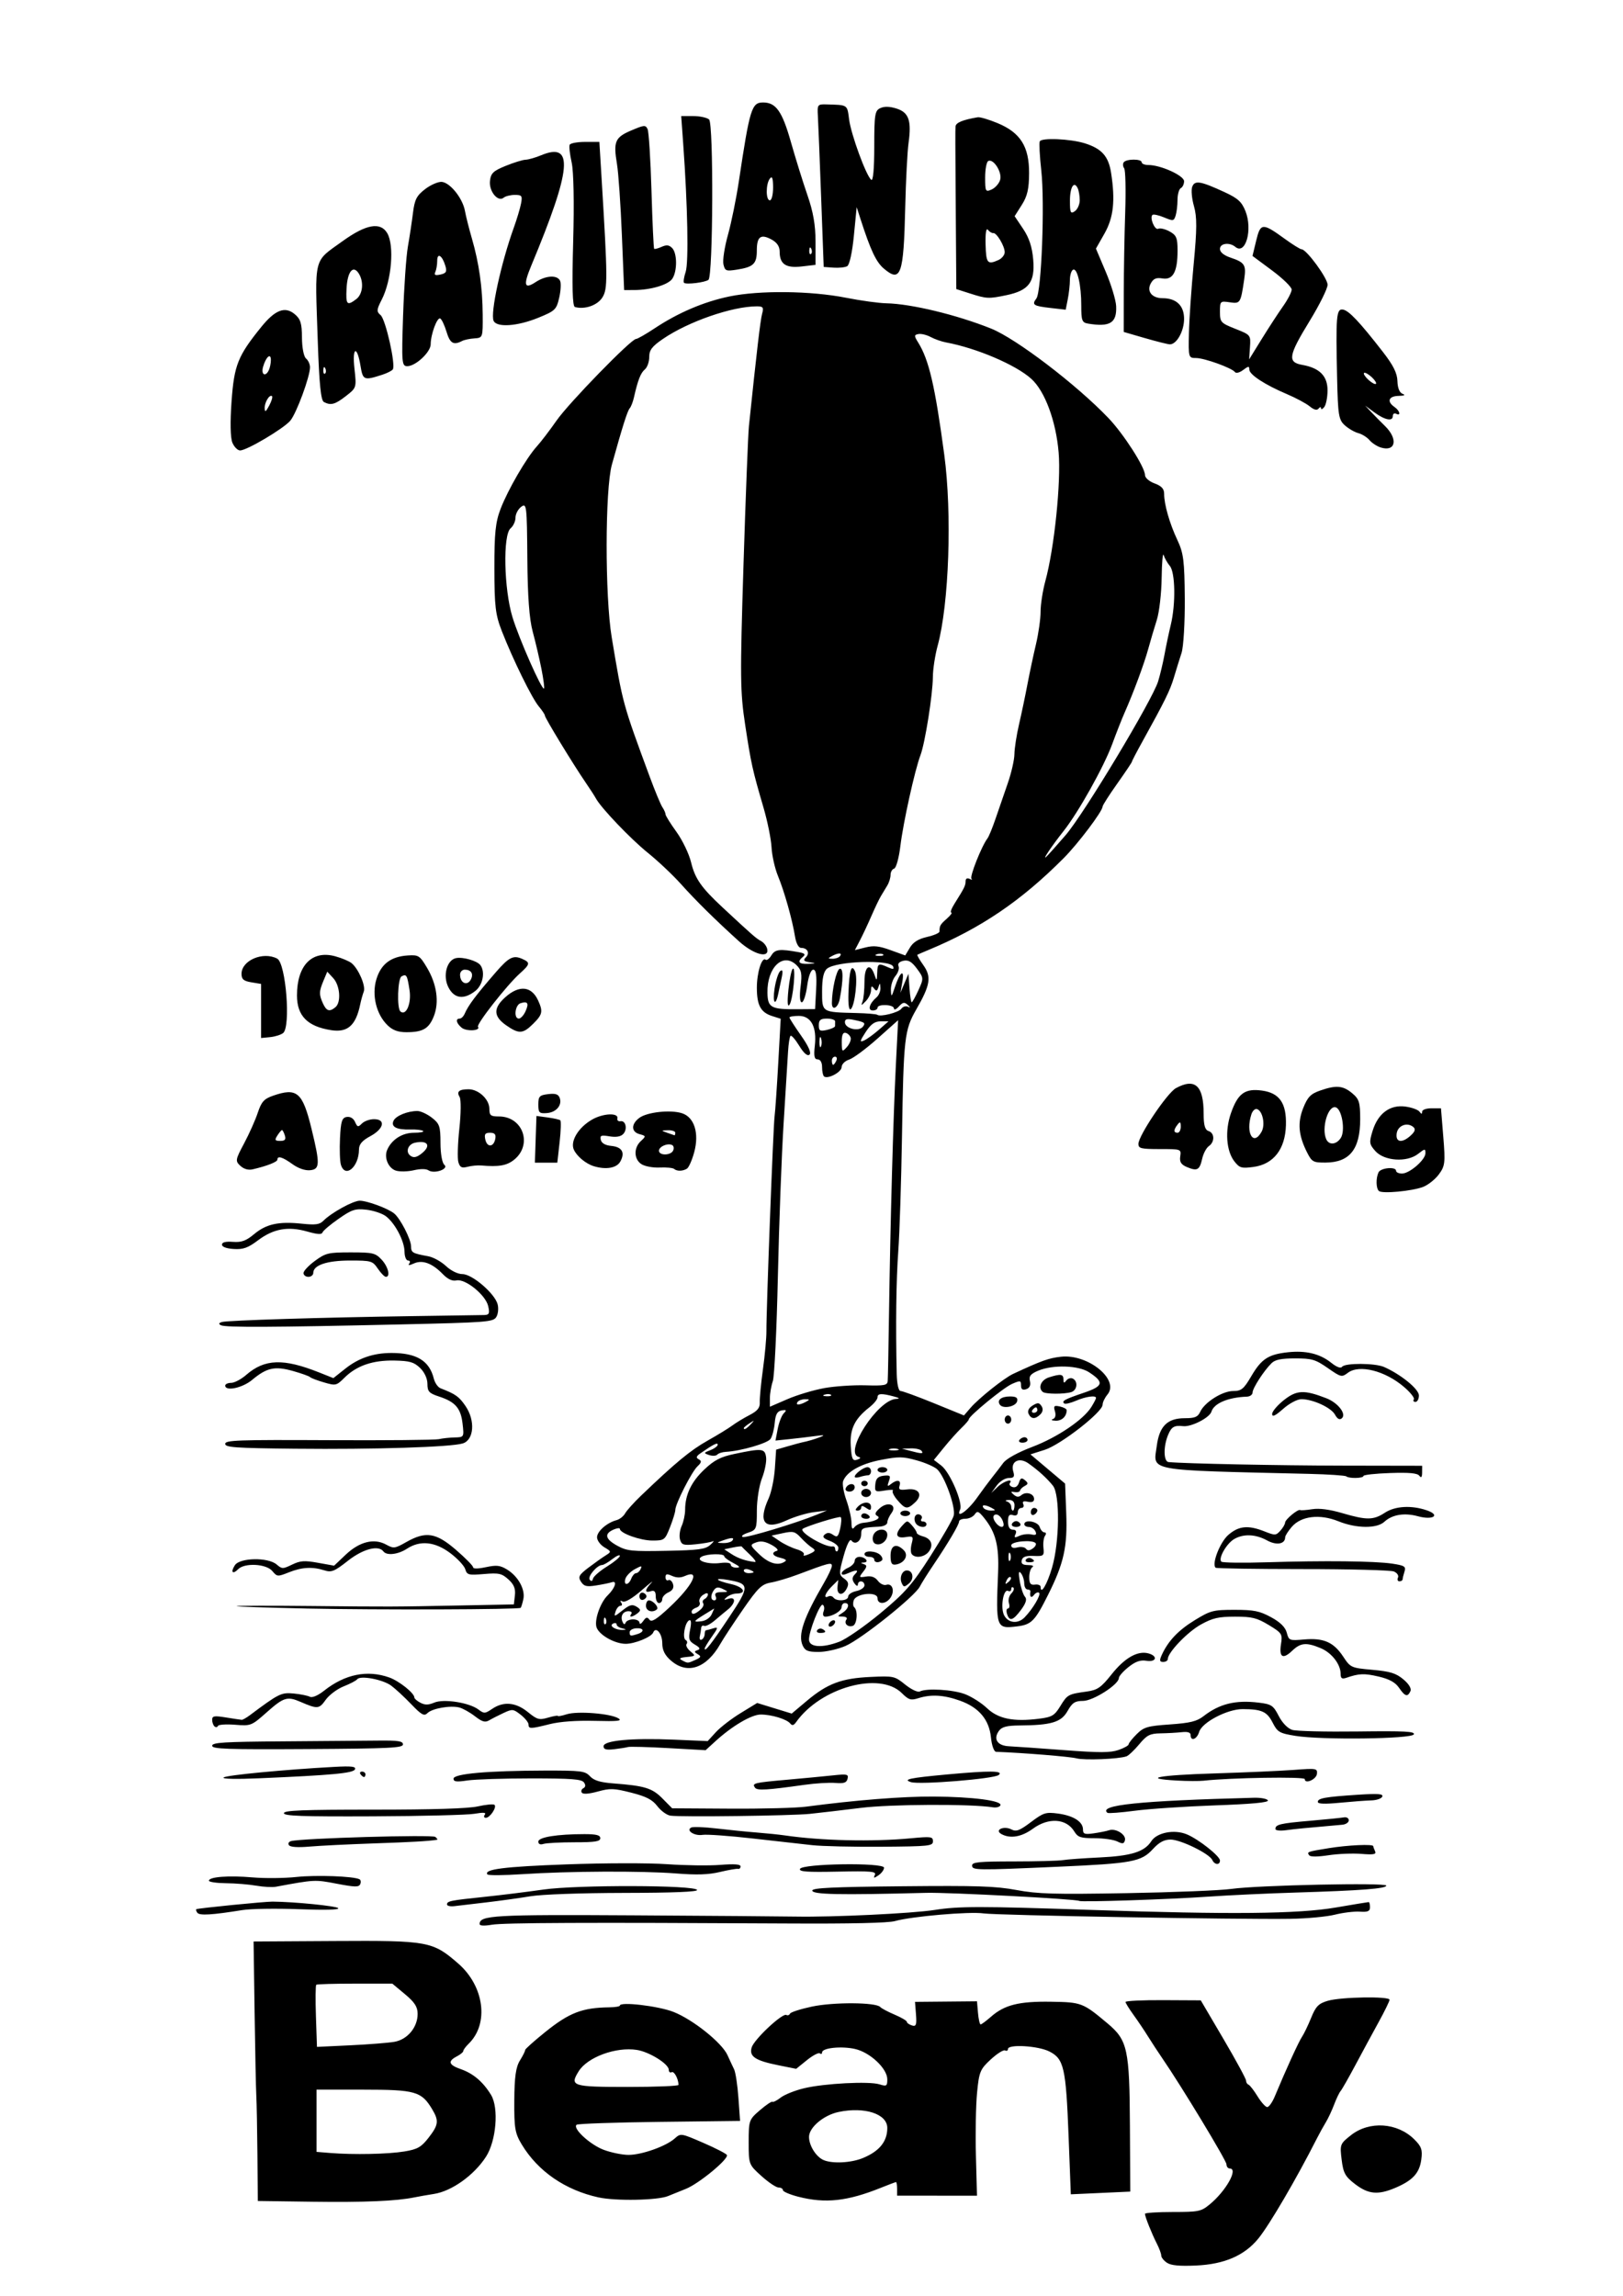 <?xml version="1.0" encoding="UTF-8" standalone="no"?>
<!-- Created with Inkscape (http://www.inkscape.org/) -->
<svg xmlns:inkscape="http://www.inkscape.org/namespaces/inkscape" xmlns:sodipodi="http://sodipodi.sourceforge.net/DTD/sodipodi-0.dtd" xmlns="http://www.w3.org/2000/svg" xmlns:svg="http://www.w3.org/2000/svg" width="210mm" height="297mm" viewBox="0 0 210 297" version="1.1" id="svg1" inkscape:version="1.3.2 (091e20e, 2023-11-25, custom)" sodipodi:docname="Brazilian Breeze - inkscape.svg">
  <defs id="defs1"></defs>
  <g inkscape:label="Lager 1" inkscape:groupmode="layer" id="layer1">
    <path style="fill:#000000;stroke-width:2.184" d="m 150.993,292.725 c -0.406,-0.27 -0.739,-0.688 -0.739,-0.927 0,-0.24 -0.256,-0.934 -0.568,-1.544 -0.646,-1.261 -1.542,-3.502 -1.542,-3.859 0,-0.131 1.616,-0.239 3.591,-0.239 3.35,0 3.67,-0.065 4.771,-0.967 2.123,-1.74 3.759,-4.66 2.61,-4.66 -0.232,0 -0.422,-0.242 -0.422,-0.539 0,-0.483 -5.851,-10.151 -8.294,-13.704 -0.532,-0.774 -1.36,-2.04 -1.841,-2.813 -0.481,-0.774 -1.332,-2.04 -1.892,-2.813 -0.56,-0.774 -1.027,-1.525 -1.037,-1.67 -0.01,-0.145 2.176,-0.252 4.859,-0.238 l 4.877,0.025 2.93,4.985 c 1.611,2.742 2.93,5.17 2.93,5.396 2.1e-4,0.226 0.143,0.463 0.317,0.528 0.174,0.064 0.696,0.736 1.161,1.492 0.464,0.756 1.026,1.389 1.248,1.407 0.223,0.018 0.668,-0.601 0.99,-1.375 1.429,-3.435 3.097,-7.089 3.522,-7.714 0.255,-0.374 0.788,-1.482 1.186,-2.462 0.604,-1.489 0.96,-1.851 2.163,-2.201 1.708,-0.498 7.982,-0.602 7.982,-0.133 0,0.179 -0.637,1.485 -1.417,2.901 -0.779,1.416 -2.134,3.92 -3.011,5.565 -0.877,1.644 -1.734,3.147 -1.904,3.341 -0.171,0.193 -0.55,0.985 -0.842,1.758 -0.292,0.774 -0.775,1.802 -1.072,2.286 -0.297,0.484 -0.822,1.433 -1.165,2.11 -2.631,5.186 -6.118,11.147 -7.555,12.916 -1.797,2.212 -4.402,3.342 -8.082,3.506 -2.15,0.096 -3.227,-0.008 -3.753,-0.358 z m -110.564,-7.896 -7.068,-0.097 -0.053,-5.97 c -0.029,-3.283 -0.094,-6.722 -0.144,-7.64 -0.05,-0.919 -0.15,-5.785 -0.222,-10.814 l -0.131,-9.144 10.508,-0.062 c 12.103,-0.072 12.656,0.029 15.973,2.914 3.372,2.933 4.005,7.787 1.351,10.37 -0.383,0.373 -0.696,0.796 -0.696,0.941 0,0.145 -0.38,0.461 -0.844,0.702 -1.201,0.625 -1.049,1.101 0.528,1.651 1.61,0.562 2.885,1.65 3.909,3.336 1.021,1.682 0.671,5.932 -0.658,7.993 -1.544,2.394 -4.43,4.456 -6.732,4.812 -0.812,0.125 -1.952,0.326 -2.532,0.445 -2.323,0.478 -6.458,0.655 -13.188,0.563 z m 11.896,-6.503 c 1.691,-0.279 2.177,-0.554 3.124,-1.771 1.299,-1.669 1.364,-2.194 0.463,-3.7 -1.377,-2.3 -2.166,-2.524 -8.893,-2.524 h -6.062 v 4.024 4.024 l 1.793,0.145 c 3.004,0.243 7.461,0.151 9.575,-0.198 z m -1.302,-14.182 c 1.698,-0.295 3.012,-1.87 3.014,-3.614 0.001,-0.908 -0.381,-1.503 -1.637,-2.55 l -1.638,-1.365 h -4.832 c -2.658,0 -4.911,0.065 -5.008,0.145 -0.097,0.08 -0.116,1.921 -0.043,4.091 l 0.133,3.946 4.298,-0.204 c 2.364,-0.112 4.935,-0.315 5.713,-0.45 z m 26.437,20.129 c -4.32,-0.945 -7.849,-3.372 -9.943,-6.838 -0.885,-1.464 -0.996,-2.118 -0.972,-5.7 0.019,-3.06 0.199,-4.324 0.732,-5.184 0.388,-0.625 0.688,-1.229 0.667,-1.342 -0.022,-0.113 1.143,-1.156 2.585,-2.318 3.128,-2.519 4.8,-3.166 8.302,-3.211 0.754,-0.01 1.372,-0.11 1.372,-0.224 0,-0.536 4.967,0.046 6.927,0.812 2.517,0.984 6.276,3.989 7,5.596 0.279,0.619 0.663,1.441 0.853,1.828 0.191,0.387 0.443,2.048 0.561,3.693 l 0.214,2.989 -10.415,0.125 c -5.728,0.069 -10.558,0.235 -10.732,0.37 -0.578,0.447 1.734,2.584 3.513,3.248 0.962,0.359 2.404,0.653 3.204,0.653 1.705,0 4.847,-1.115 5.969,-2.119 0.783,-0.7 0.797,-0.698 3.704,0.561 1.605,0.695 2.979,1.404 3.054,1.575 0.23,0.525 -3.611,3.695 -5.296,4.371 -0.875,0.351 -1.925,0.776 -2.333,0.943 -1.338,0.55 -6.76,0.653 -8.964,0.17 z m 10.333,-14.557 c -0.017,-0.798 -0.563,-1.812 -0.886,-1.646 -0.206,0.106 -0.374,-0.031 -0.374,-0.305 0,-0.758 -2.504,-2.321 -4.125,-2.575 -2.705,-0.423 -6.395,0.931 -7.532,2.763 -1.19,1.918 -0.85,2.026 6.369,2.026 3.605,0 6.552,-0.119 6.548,-0.264 z m 15.514,14.471 c -1.102,-0.283 -2.005,-0.667 -2.005,-0.855 0,-0.188 -0.254,-0.341 -0.565,-0.341 -0.311,0 -1.308,-0.669 -2.215,-1.487 -1.64,-1.478 -1.65,-1.505 -1.65,-4.377 0,-2.815 0.037,-2.921 1.448,-4.134 0.796,-0.685 1.529,-1.178 1.627,-1.095 0.099,0.082 0.583,-0.164 1.076,-0.547 0.493,-0.383 1.85,-0.924 3.015,-1.202 2.638,-0.631 8.425,-0.93 9.766,-0.505 0.906,0.287 1.004,0.224 1.004,-0.648 0,-1.399 -2.229,-3.493 -4.185,-3.932 -1.762,-0.395 -4.255,-0.134 -4.255,0.446 0,0.201 -0.13,0.258 -0.289,0.126 -0.159,-0.132 -0.913,0.263 -1.675,0.879 l -1.387,1.12 -2.245,-0.449 c -3.051,-0.61 -3.865,-1.147 -3.512,-2.319 0.315,-1.045 3.964,-4.466 4.48,-4.2 0.184,0.095 0.398,0.02 0.476,-0.168 0.078,-0.187 1.358,-0.599 2.844,-0.916 2.796,-0.595 8.303,-0.559 8.84,0.058 0.15,0.173 0.986,0.616 1.856,0.985 0.87,0.369 1.583,0.787 1.583,0.929 0,0.142 0.294,0.353 0.654,0.468 0.542,0.173 0.632,-0.069 0.528,-1.42 l -0.126,-1.629 4.009,-0.037 4.009,-0.037 0.13,1.495 c 0.071,0.822 0.224,1.495 0.34,1.495 0.116,0 0.722,-0.449 1.347,-0.997 1.744,-1.53 3.617,-1.999 7.732,-1.937 3.98,0.06 4.148,0.124 7.355,2.814 2.58,2.164 2.832,3.321 2.884,13.236 l 0.045,8.512 -3.846,0.176 -3.846,0.176 -0.291,-7.561 c -0.339,-8.813 -0.6,-9.96 -2.483,-10.917 -1.456,-0.74 -5.359,-0.97 -5.359,-0.316 0,0.205 -0.169,0.285 -0.376,0.179 -0.207,-0.106 -1.043,0.421 -1.857,1.173 -1.368,1.262 -1.503,1.592 -1.766,4.305 -0.156,1.616 -0.223,5.273 -0.147,8.126 l 0.137,5.188 -5.169,-5.4e-4 -5.169,-5.6e-4 v -0.879 c 0,-0.484 -0.059,-0.879 -0.132,-0.879 -0.072,0 -0.953,0.33 -1.956,0.734 -4.339,1.747 -7.191,2.058 -10.678,1.165 z m 8.314,-4.998 c 2.154,-0.88 3.186,-2.143 3.186,-3.903 0,-1.822 -2.932,-2.78 -6.318,-2.064 -1.924,0.407 -3.81,2.001 -3.81,3.22 0,1.134 0.924,2.596 1.899,3.004 1.149,0.481 3.534,0.359 5.043,-0.257 z m 63.715,3.363 c -1.281,-0.981 -1.528,-1.429 -1.741,-3.165 -0.241,-1.963 -0.206,-2.056 1.217,-3.174 2.376,-1.867 5.987,-1.627 8.179,0.543 0.935,0.926 1.081,1.349 0.908,2.628 -0.235,1.741 -1.109,2.691 -3.349,3.644 -2.245,0.955 -3.494,0.84 -5.214,-0.477 z M 62.057,248.907 c 0,-1.132 1.804,-1.235 19.834,-1.128 9.864,0.058 19.359,0.132 21.1,0.163 4.75,0.086 15.063,-0.408 17.935,-0.858 3.147,-0.494 5.936,-0.494 20.256,-0.006 17.956,0.612 26.774,0.526 31.65,-0.31 2.256,-0.387 4.176,-0.703 4.266,-0.703 0.09,0 0.165,0.298 0.165,0.662 0,0.526 -0.272,0.645 -1.321,0.576 -0.727,-0.048 -2.18,0.129 -3.229,0.392 -1.049,0.263 -3.635,0.504 -5.747,0.535 -6.827,0.1 -37.969,-0.45 -39.7,-0.7 -1.83,-0.265 -9.33,0.384 -11.47,0.993 -0.857,0.244 -5.754,0.355 -13.715,0.311 -26.193,-0.145 -36.915,-0.1 -38.44,0.16 -0.998,0.17 -1.583,0.139 -1.583,-0.085 z m -36.52,-1.458 c -0.153,-0.207 -0.212,-0.416 -0.131,-0.465 0.212,-0.128 8.846,-0.987 9.854,-0.979 2.834,0.02 8.293,0.566 8.504,0.85 0.158,0.213 -1.724,0.261 -5.09,0.132 -2.937,-0.113 -6.236,-0.061 -7.331,0.115 -3.908,0.63 -5.525,0.727 -5.806,0.348 z m 32.3,-1.074 c 0,-0.441 0.402,-0.523 4.853,-0.987 2.089,-0.218 5.507,-0.641 7.596,-0.94 4.39,-0.628 19.655,-0.592 19.91,0.047 0.097,0.243 -3.037,0.37 -9.46,0.383 -5.663,0.012 -10.645,0.191 -12.137,0.439 -1.393,0.231 -3.956,0.587 -5.697,0.79 -1.741,0.203 -3.592,0.421 -4.114,0.484 -0.522,0.063 -0.949,-0.035 -0.949,-0.217 z m 81.808,-0.462 c -0.332,-0.244 -16.895,-1.118 -19.774,-1.044 -11.307,0.294 -14.77,0.224 -14.77,-0.298 2e-5,-0.338 2.673,-0.466 11.591,-0.554 9.74,-0.096 12.107,-0.018 14.828,0.486 2.771,0.514 4.826,0.572 14.257,0.407 6.061,-0.106 12.159,-0.353 13.551,-0.549 3.431,-0.482 20.045,-0.838 20.045,-0.429 0,0.392 -3.255,0.641 -11.816,0.903 -3.598,0.11 -8.63,0.346 -11.183,0.525 -5.059,0.354 -16.487,0.732 -16.729,0.554 z m -106.495,-1.97 c -0.928,-0.164 -2.685,-0.308 -3.904,-0.319 -1.219,-0.012 -2.215,-0.158 -2.215,-0.326 0,-0.5 2.547,-0.694 5.628,-0.428 1.587,0.137 4.15,0.113 5.697,-0.053 2.56,-0.274 7.392,-0.099 8.159,0.296 0.172,0.088 0.214,0.375 0.093,0.637 -0.183,0.397 -0.689,0.387 -3.041,-0.063 -2.83,-0.541 -2.841,-0.54 -7.886,0.396 -0.464,0.086 -1.604,0.022 -2.532,-0.142 z m 29.916,-1.457 c -0.496,-0.669 2.156,-1.006 10.238,-1.3 4.95,-0.18 10.644,-0.19 13.019,-0.023 2.321,0.163 5.407,0.204 6.857,0.09 1.836,-0.145 2.637,-0.086 2.637,0.193 0,0.22 -0.142,0.365 -0.316,0.321 -0.174,-0.043 -1.225,0.137 -2.335,0.401 -1.494,0.355 -2.973,0.405 -5.697,0.192 -4.435,-0.347 -13.879,-0.302 -19.855,0.093 -2.398,0.159 -4.445,0.174 -4.548,0.035 z m 50.132,0.063 c 0.204,-0.454 -0.467,-0.513 -4.815,-0.424 -3.987,0.082 -5.014,0.008 -4.871,-0.352 0.277,-0.694 10.873,-0.847 10.873,-0.157 0,0.272 -0.32,0.712 -0.712,0.978 -0.611,0.414 -0.679,0.408 -0.475,-0.045 z m 12.581,-1.223 c 0,-0.431 0.918,-0.52 5.38,-0.521 2.959,-9.6e-4 5.82,-0.077 6.357,-0.168 0.537,-0.091 2.669,-0.247 4.738,-0.345 4.13,-0.196 5.829,-0.729 6.712,-2.104 0.723,-1.125 2.97,-1.56 4.593,-0.889 1.513,0.626 4.292,2.819 4.292,3.387 0,0.626 -0.699,0.576 -0.997,-0.072 -0.377,-0.819 -4.096,-2.637 -5.394,-2.637 -0.832,0 -1.482,0.349 -2.287,1.229 -1.501,1.639 -2.674,1.859 -12.225,2.283 -10.696,0.475 -11.169,0.468 -11.169,-0.162 z m 43.625,-1.309 c -0.335,-0.451 -0.275,-0.473 2.549,-0.931 2.457,-0.399 5.732,-0.546 5.732,-0.258 0,0.081 0.105,0.375 0.233,0.654 0.189,0.41 -0.152,0.476 -1.793,0.346 -1.115,-0.088 -3.028,-0.008 -4.252,0.179 -1.376,0.21 -2.318,0.214 -2.469,0.01 z M 37.39,238.708 c -0.157,-0.211 -0.035,-0.451 0.269,-0.533 1.386,-0.371 18.285,-0.861 18.669,-0.54 0.226,0.188 0.325,0.355 0.221,0.371 -1.164,0.18 -3.222,0.297 -8.208,0.469 -3.249,0.112 -6.979,0.297 -8.287,0.41 -1.522,0.132 -2.482,0.068 -2.664,-0.178 z m 67.711,-0.006 c -1.277,-0.14 -4.773,-0.533 -7.769,-0.872 -2.996,-0.339 -5.891,-0.547 -6.433,-0.46 -1.05,0.167 -2.19,-0.575 -1.46,-0.951 0.228,-0.118 1.709,-0.061 3.291,0.126 1.582,0.187 3.92,0.422 5.197,0.522 1.277,0.1 2.891,0.266 3.587,0.368 4.726,0.693 11.382,0.847 16.352,0.377 2.615,-0.247 2.848,-0.215 2.848,0.387 -5.3e-4,0.611 -0.462,0.66 -6.647,0.707 -3.655,0.028 -7.69,-0.064 -8.967,-0.204 z m -35.448,-0.464 c 0,-0.569 2.445,-0.965 5.967,-0.965 1.542,0 2.051,0.131 2.051,0.528 0,0.424 -0.653,0.527 -3.341,0.527 -1.838,0 -3.642,0.096 -4.009,0.213 -0.422,0.135 -0.668,0.023 -0.668,-0.304 z m 74.905,-0.018 c -0.464,-0.23 -1.785,-0.419 -2.935,-0.419 -1.8,0 -2.164,-0.121 -2.617,-0.869 -1.022,-1.688 -3.33,-1.844 -5.355,-0.362 -1.465,1.072 -2.93,1.323 -4.073,0.698 -0.966,-0.528 0.307,-1.115 1.299,-0.599 0.61,0.317 1.058,0.148 2.516,-0.95 1.627,-1.225 1.918,-1.317 3.505,-1.105 1.99,0.265 3.23,1.054 3.23,2.056 0,0.589 0.209,0.666 1.372,0.503 0.754,-0.106 1.662,-0.288 2.017,-0.405 0.863,-0.286 2.228,0.584 2.038,1.299 -0.125,0.472 -0.297,0.499 -0.995,0.153 z m 20.467,-1.613 c 0,-0.581 0.613,-0.726 4.495,-1.061 2.054,-0.177 4.019,-0.376 4.367,-0.44 0.348,-0.065 0.633,0.106 0.633,0.381 0,0.274 -0.38,0.532 -0.844,0.572 -4.807,0.421 -6.098,0.547 -7.279,0.708 -0.772,0.105 -1.371,0.035 -1.371,-0.16 z M 36.737,234.565 c 0,-0.363 2.37,-0.457 11.599,-0.457 7.682,0 12.238,-0.142 13.49,-0.422 1.04,-0.232 2.008,-0.325 2.15,-0.206 0.349,0.291 -0.573,1.683 -1.115,1.683 -0.238,0 -0.298,-0.18 -0.135,-0.4 0.215,-0.29 -0.155,-0.323 -1.347,-0.12 -0.904,0.155 -6.818,0.303 -13.143,0.329 -9.177,0.039 -11.5,-0.044 -11.5,-0.408 z m 50.007,0.318 c -0.464,-0.065 -1.224,-0.616 -1.688,-1.225 -0.646,-0.846 -1.439,-1.256 -3.376,-1.747 -2.264,-0.574 -2.723,-0.589 -4.335,-0.147 -1.141,0.313 -1.897,0.368 -2.059,0.149 -0.141,-0.19 -0.052,-0.45 0.198,-0.579 0.287,-0.148 0.312,-0.424 0.07,-0.752 -0.311,-0.42 -1.608,-0.518 -6.835,-0.518 -3.548,0 -7.258,0.121 -8.244,0.268 -1.422,0.212 -1.793,0.164 -1.793,-0.234 0,-0.634 4.445,-1.03 11.749,-1.045 4.817,-0.01 5.261,0.045 5.908,0.736 0.512,0.547 1.322,0.794 3.021,0.923 4.069,0.31 5.02,0.601 6.348,1.943 l 1.264,1.278 7.511,0.046 c 4.131,0.025 8.542,-0.09 9.804,-0.257 6.505,-0.858 12.462,-1.33 16.498,-1.308 5.047,0.028 8.913,0.532 8.659,1.129 -0.092,0.215 -0.526,0.333 -0.965,0.263 -2.86,-0.457 -13.218,-0.411 -17.13,0.076 -2.391,0.298 -5.351,0.645 -6.578,0.771 -2.393,0.246 -16.624,0.429 -18.025,0.231 z m 56.546,-0.366 c -1.213,-1.011 4.116,-1.559 18.952,-1.948 0.907,-0.024 1.72,0.132 1.808,0.345 0.11,0.267 -2.038,0.468 -6.867,0.641 -3.864,0.139 -8.524,0.451 -10.356,0.694 -1.831,0.243 -3.423,0.363 -3.538,0.267 z m 27.221,-1.416 c 0,-0.476 0.974,-0.649 5.212,-0.924 2.617,-0.17 3.274,-0.119 3.13,0.243 -0.101,0.252 -0.737,0.472 -1.414,0.489 -0.677,0.018 -2.512,0.155 -4.079,0.305 -1.985,0.19 -2.849,0.156 -2.849,-0.113 z m -72.812,-1.829 c -0.434,-0.586 -0.18,-0.65 4.056,-1.027 2.188,-0.194 4.899,-0.452 6.023,-0.572 1.842,-0.197 2.029,-0.154 1.886,0.438 -0.124,0.515 -0.464,0.631 -1.582,0.539 -0.783,-0.065 -2.581,0.046 -3.996,0.246 -4.86,0.686 -6.104,0.76 -6.388,0.377 z m 20.169,-0.726 c -1.104,-0.345 -0.164,-0.546 4.606,-0.986 5.625,-0.518 7.42,-0.501 6.748,0.064 -0.597,0.501 -10.203,1.281 -11.354,0.922 z m 34.391,-0.204 c -4.656,-0.264 -2.372,-0.698 4.853,-0.922 4.004,-0.124 8.646,-0.329 10.317,-0.456 2.896,-0.219 3.035,-0.196 2.972,0.501 -0.066,0.731 -1.578,1.391 -1.578,0.688 0,-0.334 -9.596,-0.18 -13.082,0.209 -0.58,0.065 -2.147,0.056 -3.482,-0.02 z M 28.936,229.943 c 0.392,-0.303 7.909,-1.022 14.283,-1.366 2.288,-0.124 2.857,-0.058 2.709,0.314 -0.197,0.497 -2.94,0.754 -12.351,1.157 -3.056,0.131 -4.893,0.09 -4.642,-0.104 z m 17.718,-0.407 c -0.144,-0.193 -0.06,-0.352 0.186,-0.352 0.246,0 0.447,0.158 0.447,0.352 0,0.193 -0.084,0.352 -0.186,0.352 -0.102,0 -0.303,-0.158 -0.447,-0.352 z m 92.629,-2.067 c -0.82,-0.221 -6.85,-0.711 -10.398,-0.845 -0.271,-0.01 -0.56,-0.814 -0.662,-1.838 -0.231,-2.322 -1.556,-3.9 -4.012,-4.777 -2.092,-0.747 -3.735,-0.844 -5.394,-0.319 -0.967,0.306 -1.242,0.221 -2.136,-0.665 -2.857,-2.83 -10.492,-0.73 -13.673,3.76 -0.307,0.434 -0.514,0.483 -0.756,0.179 -0.449,-0.563 -2.434,-1.166 -3.825,-1.162 -1.193,0.004 -3.69,1.475 -5.855,3.451 l -1.273,1.162 -4.809,-0.269 c -2.645,-0.148 -4.999,-0.212 -5.231,-0.142 -0.232,0.07 -1.039,0.198 -1.793,0.285 -1.035,0.119 -1.372,0.025 -1.372,-0.383 0,-0.748 3.629,-1.087 9.126,-0.853 l 4.348,0.185 1.056,-1.154 c 0.581,-0.635 2.022,-1.745 3.201,-2.466 l 2.145,-1.312 2.234,0.686 2.234,0.686 1.977,-1.662 c 2.639,-2.219 4.468,-2.905 8.213,-3.077 3.015,-0.139 3.132,-0.113 4.5,0.992 0.773,0.624 1.618,1.025 1.88,0.89 0.874,-0.45 4.277,-0.251 5.85,0.342 0.855,0.323 2.136,1.138 2.846,1.812 1.455,1.382 3.42,1.784 6.706,1.373 1.712,-0.214 2.028,-0.4 2.789,-1.643 0.913,-1.492 1.01,-1.544 3.459,-1.884 1.344,-0.186 1.825,-0.523 3.176,-2.225 1.683,-2.119 3.355,-3.074 4.742,-2.708 1.271,0.336 1.059,1.167 -0.244,0.959 -0.789,-0.126 -1.415,0.095 -2.321,0.818 -0.682,0.545 -1.24,1.179 -1.24,1.411 0,0.838 -3.328,2.964 -4.64,2.964 -1.043,0 -1.39,0.228 -2.003,1.313 -0.82,1.45 -2.096,1.832 -6.242,1.864 -1.593,0.012 -2.246,0.179 -2.611,0.665 -0.802,1.07 -0.246,1.952 1.276,2.025 0.742,0.035 3.94,0.259 7.108,0.497 4.66,0.351 6.008,0.347 7.068,-0.018 0.721,-0.249 1.31,-0.579 1.31,-0.734 0,-0.155 0.468,-0.745 1.039,-1.311 0.932,-0.923 1.377,-1.053 4.304,-1.259 2.618,-0.184 3.478,-0.396 4.341,-1.065 2.072,-1.607 4.139,-2.117 7.128,-1.756 1.665,0.201 1.902,0.358 2.606,1.727 0.463,0.9 1.169,1.625 1.756,1.802 0.54,0.163 4.347,0.254 8.461,0.202 6.105,-0.076 7.44,-0.008 7.263,0.377 -0.275,0.596 -11.921,0.743 -15.319,0.193 -2.071,-0.336 -2.323,-0.482 -2.954,-1.721 -0.725,-1.422 -1.414,-1.732 -3.878,-1.74 -1.977,-0.006 -5.252,1.709 -5.625,2.946 -0.291,0.967 -1.104,1.272 -1.104,0.414 0,-0.346 -0.364,-0.464 -1.16,-0.376 -0.638,0.07 -1.874,0.139 -2.747,0.152 -1.357,0.021 -1.754,0.226 -2.743,1.413 -0.636,0.764 -1.381,1.467 -1.655,1.562 -1.023,0.355 -5.446,0.531 -6.464,0.257 z M 27.453,225.839 c 0,-0.419 1.533,-0.514 9.178,-0.568 5.048,-0.035 10.603,-0.079 12.344,-0.098 2.55,-0.027 3.165,0.069 3.165,0.494 0,0.455 -1.692,0.538 -12.344,0.601 -10.469,0.062 -12.343,-0.002 -12.343,-0.43 z m 0.308,-2.494 c -0.169,-0.141 -0.308,-0.525 -0.308,-0.854 0,-0.514 0.251,-0.557 1.793,-0.308 0.986,0.159 1.9,0.296 2.03,0.304 0.13,0.008 0.607,-0.262 1.059,-0.6 3.739,-2.799 4.061,-2.959 5.659,-2.805 0.866,0.083 1.808,0.272 2.094,0.419 0.315,0.162 1.043,-0.147 1.854,-0.788 2.693,-2.128 5.579,-2.714 8.417,-1.707 1.287,0.456 3.257,2.03 3.257,2.601 0,0.145 0.352,0.447 0.782,0.671 0.595,0.309 1.023,0.305 1.793,-0.018 1.234,-0.518 4.52,-0.004 5.716,0.895 0.732,0.55 0.845,0.544 1.778,-0.088 1.469,-0.996 3.057,-0.852 4.614,0.416 1.206,0.983 1.466,1.055 2.612,0.722 0.7,-0.203 1.273,-0.303 1.273,-0.221 0,0.082 0.522,-0.016 1.16,-0.219 1.368,-0.433 5.639,-0.098 6.658,0.524 0.565,0.345 -0.025,0.409 -3.053,0.333 -2.388,-0.06 -4.5,0.093 -5.803,0.42 -2.515,0.631 -2.759,0.635 -2.759,0.048 0,-0.256 -0.455,-0.823 -1.012,-1.258 -0.96,-0.751 -1.074,-0.763 -2.215,-0.233 -0.662,0.308 -1.5,0.736 -1.863,0.951 -0.521,0.309 -0.907,0.2 -1.841,-0.521 -0.65,-0.502 -1.556,-1.012 -2.015,-1.133 -1.151,-0.304 -3.524,0.111 -4.134,0.724 -0.423,0.425 -0.764,0.237 -2.096,-1.152 -0.875,-0.913 -2.044,-1.994 -2.597,-2.404 -1.081,-0.8 -4.003,-1.349 -4.392,-0.824 -0.13,0.175 -0.92,0.589 -1.755,0.92 -0.835,0.33 -1.884,1.117 -2.331,1.748 -0.845,1.194 -1.052,1.209 -3.289,0.241 -1.671,-0.723 -2.152,-0.573 -4.309,1.342 -2.003,1.778 -2.06,1.8 -4.122,1.635 -1.15,-0.092 -2.149,-0.023 -2.219,0.154 -0.071,0.176 -0.267,0.206 -0.436,0.064 z m 153.256,-5.005 c -0.477,-0.7 -1.254,-1.127 -2.627,-1.448 -1.863,-0.435 -2.534,-0.41 -4.186,0.157 -0.569,0.195 -0.739,0.079 -0.739,-0.505 0,-1.243 -1.163,-2.739 -2.59,-3.332 -1.848,-0.768 -2.594,-0.7 -3.676,0.337 -1.21,1.16 -1.726,0.854 -1.45,-0.861 0.208,-1.294 0.117,-1.437 -1.58,-2.462 -1.546,-0.933 -2.167,-1.087 -4.376,-1.086 -2.131,0.001 -2.89,0.176 -4.412,1.018 -1.724,0.953 -4.275,3.613 -4.279,4.461 -0.001,0.21 -0.27,0.381 -0.598,0.381 -0.466,0 -0.506,-0.198 -0.183,-0.905 0.829,-1.816 2.137,-3.195 4.272,-4.501 2.037,-1.246 2.379,-1.335 5.147,-1.335 2.509,0 3.235,0.146 4.721,0.952 1.187,0.643 1.846,1.292 2.033,2.003 0.268,1.018 0.339,1.046 2.253,0.878 2.521,-0.22 3.809,0.346 5.048,2.216 0.946,1.429 1.023,1.463 3.786,1.71 2.293,0.205 3.04,0.435 3.995,1.23 0.723,0.603 1.076,1.191 0.918,1.533 -0.364,0.791 -0.703,0.69 -1.476,-0.442 z m -94.193,-3.506 c -0.806,-0.701 -1.134,-1.357 -1.134,-2.265 0,-1.243 -0.835,-2.222 -1.174,-1.375 -0.232,0.581 -2.376,1.462 -3.553,1.46 -1.482,-0.002 -3.574,-1.225 -3.803,-2.224 -0.23,-1.002 0.548,-3.151 1.462,-4.04 0.957,-0.93 1.288,-1.94 0.561,-1.707 -0.334,0.107 -1.27,0.298 -2.078,0.424 -1.217,0.19 -1.551,0.105 -1.935,-0.494 -0.398,-0.619 -0.258,-0.88 0.969,-1.811 0.789,-0.598 1.788,-1.308 2.222,-1.578 0.761,-0.474 0.755,-0.51 -0.162,-1.056 -0.522,-0.311 -0.949,-0.893 -0.949,-1.295 0,-0.766 1.275,-1.887 2.522,-2.217 0.403,-0.107 0.903,-0.5 1.11,-0.874 0.207,-0.374 1.136,-1.408 2.065,-2.297 4.427,-4.242 6.393,-5.869 8.583,-7.101 1.306,-0.735 2.758,-1.624 3.226,-1.975 0.468,-0.351 1.47,-0.959 2.227,-1.349 1.03,-0.532 1.362,-0.946 1.324,-1.647 -0.028,-0.515 0.156,-2.44 0.41,-4.277 0.254,-1.837 0.456,-4.053 0.449,-4.923 -0.022,-2.68 0.882,-26.476 1.055,-27.782 0.089,-0.677 0.304,-3.797 0.478,-6.934 l 0.315,-5.703 -1.094,-0.347 c -1.492,-0.473 -1.99,-1.392 -1.99,-3.675 0,-1.961 0.647,-4.02 1.135,-3.614 0.147,0.122 0.482,-0.133 0.744,-0.567 0.479,-0.791 1.081,-0.86 3.562,-0.407 0.759,0.139 0.89,0.285 0.528,0.587 -0.788,0.656 -0.557,0.968 0.677,0.917 1.031,-0.043 1.052,-0.065 0.186,-0.203 -0.773,-0.123 -0.875,-0.255 -0.491,-0.64 0.549,-0.551 0.212,-1.219 -0.615,-1.219 -0.332,0 -0.65,-0.598 -0.794,-1.495 -0.351,-2.176 -1.373,-5.803 -2.206,-7.825 -0.398,-0.967 -0.771,-2.629 -0.828,-3.693 -0.057,-1.064 -0.52,-3.358 -1.029,-5.099 -1.453,-4.977 -1.612,-5.695 -2.378,-10.718 -0.657,-4.31 -0.676,-6.168 -0.22,-20.746 0.276,-8.807 0.592,-16.883 0.703,-17.946 1.016,-9.733 1.48,-13.684 1.704,-14.507 0.226,-0.831 0.131,-0.967 -0.675,-0.967 -3.184,0 -8.849,1.961 -12.137,4.202 -1.434,0.977 -1.793,1.449 -1.793,2.354 0,0.622 -0.254,1.343 -0.565,1.602 -0.544,0.454 -0.906,1.38 -1.413,3.624 -0.131,0.58 -0.377,1.213 -0.547,1.407 -0.299,0.34 -0.939,2.363 -2.306,7.282 -0.894,3.217 -0.909,17.018 -0.025,22.336 1.437,8.644 1.406,8.531 4.915,18.034 0.678,1.838 1.417,3.616 1.642,3.952 0.225,0.336 0.409,0.752 0.409,0.924 0,0.173 0.636,1.194 1.414,2.271 0.778,1.076 1.628,2.847 1.891,3.935 0.509,2.111 1.316,3.27 4.051,5.814 3.912,3.64 4.375,4.044 5.011,4.38 0.366,0.193 0.724,0.668 0.796,1.055 0.228,1.227 -1.8,0.653 -3.667,-1.037 -3.075,-2.783 -5.592,-5.267 -7.504,-7.403 -1.039,-1.161 -2.969,-2.98 -4.289,-4.044 -2.226,-1.794 -6.062,-5.812 -6.715,-7.033 -0.155,-0.29 -0.769,-1.24 -1.365,-2.11 -1.604,-2.344 -5.236,-8.312 -5.236,-8.605 0,-0.14 -0.355,-0.674 -0.788,-1.188 -0.887,-1.051 -3.346,-6.06 -4.783,-9.744 -0.825,-2.116 -0.954,-3.196 -0.961,-8.07 -0.007,-4.592 0.14,-6.015 0.801,-7.737 0.951,-2.48 3.335,-6.587 4.694,-8.087 0.527,-0.581 1.676,-2.085 2.553,-3.343 1.598,-2.288 9.646,-10.55 10.277,-10.55 0.184,0 1.27,-0.62 2.413,-1.379 3.046,-2.021 6.363,-3.435 9.67,-4.122 3.89,-0.808 10.546,-0.733 15.102,0.17 1.888,0.374 4.237,0.697 5.22,0.717 3.202,0.065 9.098,1.489 13.537,3.269 3.255,1.306 11.049,7.247 15.187,11.578 1.968,2.06 4.726,6.359 4.726,7.368 0,0.355 0.538,0.825 1.242,1.085 0.905,0.334 1.24,0.699 1.237,1.348 -0.007,1.352 0.705,3.837 1.719,5.989 0.79,1.677 0.916,2.682 0.952,7.561 0.024,3.096 -0.165,6.26 -0.419,7.033 -0.253,0.774 -0.696,2.198 -0.983,3.165 -0.499,1.682 -1.176,3.056 -4.115,8.361 -0.726,1.31 -1.32,2.453 -1.32,2.54 0,0.086 -0.855,1.361 -1.899,2.834 -1.044,1.472 -1.899,2.811 -1.899,2.974 0,0.6 -3.168,4.798 -5.038,6.677 -5.505,5.529 -10.726,9.069 -17.539,11.893 -0.696,0.289 -1.321,0.56 -1.389,0.602 -0.068,0.043 0.281,0.647 0.774,1.344 1.071,1.513 0.905,2.563 -0.905,5.714 -1.547,2.694 -1.651,3.613 -1.86,16.494 -0.094,5.803 -0.31,12.449 -0.478,14.77 -0.274,3.772 -0.348,9.566 -0.202,15.913 0.03,1.288 0.236,2.198 0.498,2.198 0.246,0 2.193,0.712 4.325,1.582 l 3.878,1.582 0.832,-0.967 c 1.074,-1.248 4.354,-3.865 5.53,-4.411 3.706,-1.722 4.601,-2.042 6.192,-2.218 3.496,-0.385 7.622,2.978 6.008,4.897 -0.344,0.41 -0.626,1.003 -0.626,1.317 0,0.947 -5.423,5.171 -7.479,5.826 l -1.856,0.591 2.241,1.89 2.241,1.89 0.147,3.769 c 0.172,4.397 -0.296,6.521 -2.336,10.598 -1.713,3.425 -2.159,3.88 -4.032,4.107 -2.701,0.328 -2.744,0.206 -2.449,-6.903 0.146,-3.518 -0.301,-5.274 -1.823,-7.15 -0.698,-0.861 -0.871,-0.924 -1.197,-0.44 -0.209,0.312 -0.751,0.567 -1.204,0.567 -0.453,0 -0.823,0.159 -0.823,0.353 0,0.405 -1.418,2.806 -3.322,5.625 -0.718,1.064 -1.511,2.326 -1.761,2.804 -0.674,1.289 -7.546,6.774 -9.612,7.672 -0.984,0.427 -2.548,0.777 -3.475,0.777 -1.384,0 -1.753,-0.149 -2.065,-0.832 -0.629,-1.379 0.116,-3.567 2.764,-8.117 0.557,-0.957 1.012,-1.942 1.012,-2.19 0,-0.491 -0.394,-0.39 -4.431,1.133 -1.161,0.438 -2.721,0.902 -3.467,1.031 -1.17,0.202 -1.665,0.679 -3.587,3.455 -1.226,1.771 -2.548,3.781 -2.937,4.467 -1.797,3.169 -4.277,4.015 -6.388,2.178 z m 3.171,-0.106 c 0.71,-0.317 0.764,-0.453 0.289,-0.73 -0.477,-0.278 -0.482,-0.375 -0.028,-0.527 0.403,-0.135 0.307,-0.332 -0.346,-0.714 -0.767,-0.448 -0.86,-0.74 -0.616,-1.941 0.183,-0.905 0.136,-1.336 -0.133,-1.198 -0.551,0.284 -0.901,2.313 -0.44,2.55 0.197,0.101 0.248,0.333 0.114,0.515 -0.135,0.181 0.088,0.606 0.495,0.943 0.705,0.583 0.682,0.618 -0.469,0.73 -0.906,0.088 -1.058,0.196 -0.607,0.434 0.758,0.4 0.702,0.402 1.741,-0.062 z m 4.361,-5.529 c 2.658,-3.989 2.65,-4.317 -0.12,-4.8 -1.965,-0.343 -1.696,0.068 0.344,0.526 1.664,0.373 2.14,1.22 0.691,1.229 -0.377,0.002 -0.931,0.209 -1.23,0.46 -0.444,0.373 -0.409,0.414 0.195,0.222 0.483,-0.153 0.738,-0.066 0.738,0.253 0,0.268 -0.332,0.754 -0.738,1.081 -0.406,0.327 -1.199,0.987 -1.762,1.467 -0.563,0.48 -1.18,0.793 -1.371,0.694 -0.191,-0.099 -0.362,0.028 -0.38,0.281 -0.017,0.253 -0.096,0.738 -0.174,1.077 -0.078,0.339 0.032,0.528 0.243,0.419 0.212,-0.109 0.385,-0.426 0.385,-0.705 0,-0.279 0.079,-0.507 0.177,-0.507 0.097,0 0.517,-0.109 0.932,-0.242 0.67,-0.214 0.65,-0.092 -0.177,1.075 -0.513,0.724 -0.932,1.419 -0.932,1.543 0,0.504 0.879,-0.622 3.18,-4.074 z m 14.243,3.184 c 0.879,-0.333 3.271,-1.992 5.317,-3.687 3.182,-2.636 4.116,-3.702 6.471,-7.385 1.514,-2.367 2.87,-4.72 3.012,-5.227 0.295,-1.048 -1.139,-5.074 -2.139,-6.008 -0.354,-0.33 -1.55,-0.852 -2.659,-1.159 -1.787,-0.495 -2.309,-0.501 -4.616,-0.057 -2.596,0.5 -4.428,1.525 -4.889,2.735 -0.132,0.347 0.054,1.459 0.415,2.47 0.36,1.011 0.658,2.324 0.662,2.918 0.005,0.77 0.114,0.937 0.383,0.583 0.207,-0.273 0.727,-0.528 1.154,-0.567 1.425,-0.129 2.374,-0.593 1.81,-0.883 -0.383,-0.197 -0.308,-0.451 0.292,-0.988 1.088,-0.973 2.334,-0.456 1.524,0.632 -0.29,0.39 -0.528,0.929 -0.528,1.198 0,0.273 -0.466,0.511 -1.055,0.54 -2.174,0.106 -2.321,0.166 -2.321,0.954 0,0.944 -0.797,1.473 -1.266,0.841 -0.2,-0.269 -0.592,0.505 -1.002,1.977 -0.632,2.268 -0.628,2.452 0.06,2.947 0.572,0.411 0.641,0.703 0.315,1.32 -0.531,1.005 -1.304,0.805 -1.173,-0.304 l 0.1,-0.84 -0.838,0.83 c -0.865,0.857 -1.138,1.652 -0.445,1.295 0.216,-0.111 0.512,-0.042 0.658,0.155 0.397,0.535 1.903,0.431 1.903,-0.132 0,-0.269 0.475,-0.589 1.055,-0.71 0.58,-0.121 1.055,-0.455 1.055,-0.741 0,-0.628 -0.839,-0.708 -0.857,-0.081 -0.007,0.242 -0.212,0.154 -0.455,-0.194 -0.317,-0.455 -0.299,-0.778 0.065,-1.143 0.596,-0.598 0.252,-0.654 -0.89,-0.145 -0.534,0.238 -0.816,0.243 -0.816,0.012 0,-0.193 0.38,-0.521 0.844,-0.728 0.464,-0.207 0.844,-0.608 0.844,-0.892 0,-0.283 0.274,-0.515 0.608,-0.515 0.772,0 1.32,0.694 0.577,0.731 -0.451,0.023 -0.451,0.062 -0.005,0.211 0.44,0.147 0.425,0.34 -0.073,0.973 -0.588,0.748 -0.569,0.782 0.37,0.632 0.675,-0.108 1.16,0.067 1.519,0.546 0.29,0.387 0.777,0.625 1.082,0.527 0.781,-0.25 1.139,0.755 0.579,1.627 -0.576,0.897 -1.706,0.962 -1.706,0.098 0,-0.9 -2.79,-0.632 -3.081,0.295 -0.112,0.357 -0.085,0.747 0.061,0.869 0.516,0.43 0.38,2.241 -0.183,2.421 -0.664,0.212 -1.185,-0.332 -0.807,-0.842 0.144,-0.193 -0.083,-0.357 -0.503,-0.363 -0.724,-0.01 -0.725,-0.035 -0.025,-0.478 0.803,-0.508 0.993,-1.269 0.317,-1.269 -0.232,0 -0.422,0.232 -0.422,0.515 0,0.52 -1.228,1.243 -2.111,1.243 -0.279,0 -0.371,-0.28 -0.222,-0.674 0.141,-0.371 0.088,-0.76 -0.118,-0.866 -0.354,-0.182 -1.77,3.415 -1.77,4.495 0,1.012 1.687,1.136 3.919,0.289 z m -2.86,-1.491 c 0.146,-0.197 0.442,-0.266 0.658,-0.155 0.585,0.301 0.476,0.512 -0.265,0.512 -0.362,0 -0.539,-0.161 -0.393,-0.357 z m 1.473,-0.656 c 0,-0.193 0.19,-0.449 0.422,-0.569 0.232,-0.12 0.422,-0.059 0.422,0.134 0,0.193 -0.19,0.449 -0.422,0.569 -0.232,0.119 -0.422,0.059 -0.422,-0.134 z m 9.465,-5.43 c -0.329,-0.715 0.046,-1.645 0.663,-1.645 0.795,0 0.98,1.092 0.284,1.672 -0.619,0.516 -0.698,0.514 -0.947,-0.027 z m -1.447,-3.553 c 0,-1.367 0.749,-1.672 1.717,-0.7 0.65,0.653 0.091,1.66 -1.024,1.843 -0.539,0.088 -0.693,-0.166 -0.693,-1.143 z m -2.11,0.502 c 0,-0.193 -0.285,-0.352 -0.633,-0.352 -0.348,0 -0.633,-0.158 -0.633,-0.352 0,-0.517 1.508,-0.428 2.055,0.12 0.259,0.26 0.345,0.576 0.192,0.703 -0.417,0.348 -0.981,0.278 -0.981,-0.12 z m 4.847,-0.712 c -0.147,-0.198 -0.148,-0.811 -0.002,-1.361 0.243,-0.924 0.181,-0.988 -0.813,-0.83 -1.248,0.199 -1.41,-0.397 -0.404,-1.493 0.638,-0.695 0.653,-0.695 1.253,-0.021 0.334,0.375 0.607,0.8 0.607,0.943 0,0.143 0.362,0.357 0.805,0.474 1.078,0.285 1.407,1.115 0.775,1.958 -0.553,0.738 -1.78,0.92 -2.219,0.329 z m -4.739,-1.343 c -0.276,-0.142 -0.389,-0.603 -0.253,-1.035 0.305,-0.972 1.834,-1.07 1.834,-0.118 0,0.824 -0.918,1.494 -1.581,1.153 z m 5.212,-2.725 c -0.311,-0.676 0.071,-1.29 0.625,-1.005 0.22,0.113 0.29,0.353 0.157,0.533 -0.134,0.18 -0.042,0.327 0.204,0.327 0.246,0 0.447,0.158 0.447,0.352 0,0.569 -1.152,0.402 -1.433,-0.208 z m -7.007,-0.847 c 0,-0.193 0.179,-0.352 0.397,-0.352 0.218,0 0.514,0.158 0.658,0.352 0.144,0.193 -0.035,0.352 -0.397,0.352 -0.362,0 -0.658,-0.158 -0.658,-0.352 z m 5.064,-0.352 c 0,-0.193 0.285,-0.352 0.633,-0.352 0.348,0 0.633,0.158 0.633,0.352 0,0.193 -0.285,0.352 -0.633,0.352 -0.348,0 -0.633,-0.158 -0.633,-0.352 z m -5.486,-0.879 c 0.696,-0.699 1.688,-0.673 1.688,0.043 0,0.467 -0.115,0.491 -0.633,0.133 -0.437,-0.302 -0.633,-0.316 -0.633,-0.043 0,0.217 -0.213,0.395 -0.474,0.395 -0.327,0 -0.311,-0.163 0.052,-0.528 z m 5.105,-0.831 c -0.473,-0.554 -0.737,-1.109 -0.587,-1.235 0.15,-0.125 -0.32,-0.129 -1.046,-0.008 -1.245,0.208 -1.314,0.163 -1.228,-0.788 0.069,-0.758 0.334,-1.036 1.073,-1.124 0.852,-0.101 0.942,-0.008 0.684,0.703 -0.243,0.67 -0.196,0.739 0.256,0.38 0.801,-0.636 1.359,-0.54 1.128,0.195 -0.165,0.524 0.01,0.609 1.001,0.488 1.524,-0.186 2.05,0.723 0.985,1.703 -0.99,0.912 -1.247,0.876 -2.266,-0.317 z m -4.683,-0.927 c 0,-0.29 0.285,-0.527 0.633,-0.527 0.348,0 0.633,0.237 0.633,0.527 0,0.29 -0.285,0.528 -0.633,0.528 -0.348,0 -0.633,-0.237 -0.633,-0.528 z m -2.013,-0.593 c 0.261,-0.652 1.169,-0.76 1.169,-0.139 0,0.306 -0.301,0.557 -0.668,0.557 -0.367,0 -0.593,-0.188 -0.501,-0.418 z m 2.013,-0.637 c 0,-0.193 0.19,-0.352 0.422,-0.352 0.232,0 0.422,0.158 0.422,0.352 0,0.193 -0.19,0.352 -0.422,0.352 -0.232,0 -0.422,-0.158 -0.422,-0.352 z m -0.844,-0.867 c 0,-0.375 1.158,-1.243 1.658,-1.243 0.249,0 0.452,0.237 0.452,0.527 0,0.29 -0.174,0.527 -0.387,0.527 -0.213,0 -0.688,0.096 -1.055,0.213 -0.367,0.117 -0.668,0.106 -0.668,-0.025 z m 2.954,-0.892 c 0,-0.193 0.285,-0.352 0.633,-0.352 0.348,0 0.633,0.158 0.633,0.352 0,0.193 -0.285,0.352 -0.633,0.352 -0.348,0 -0.633,-0.158 -0.633,-0.352 z m -31.052,21.239 c 0.948,-0.303 0.828,-0.808 -0.177,-0.745 -0.464,0.029 -0.844,0.257 -0.844,0.506 0,0.514 0.092,0.536 1.02,0.239 z m -1.97,-0.732 c -0.406,-0.088 -0.738,-0.317 -0.738,-0.507 0,-0.191 -0.21,-0.238 -0.467,-0.106 -0.569,0.293 0.354,0.863 1.311,0.81 0.449,-0.025 0.418,-0.082 -0.106,-0.196 z m -2.138,-1.23 c -0.135,-0.281 -0.235,-0.197 -0.255,0.212 -0.019,0.371 0.081,0.578 0.222,0.462 0.14,-0.117 0.155,-0.42 0.033,-0.674 z m 3.545,0.066 c 0.445,0 0.815,0.198 0.822,0.44 0.007,0.242 0.219,0.144 0.471,-0.218 0.368,-0.528 0.529,-0.563 0.814,-0.178 0.267,0.36 0.915,-0.042 2.588,-1.603 3.042,-2.838 4.088,-4.989 1.966,-4.043 -0.534,0.238 -1.061,0.23 -1.633,-0.025 -0.68,-0.303 -0.844,-0.267 -0.844,0.184 0,0.308 0.168,0.474 0.374,0.368 0.206,-0.106 0.473,0.124 0.595,0.511 0.145,0.464 -0.054,0.827 -0.585,1.063 -0.443,0.198 -0.806,0.591 -0.806,0.875 0,0.283 -0.19,0.515 -0.422,0.515 -0.232,0 -0.422,-0.391 -0.422,-0.868 0,-0.627 -0.176,-0.812 -0.633,-0.666 -0.827,0.264 -0.804,-0.164 0.057,-1.076 0.379,-0.402 -0.186,0.032 -1.257,0.965 -1.174,1.023 -2.144,1.595 -2.443,1.44 -0.311,-0.16 -0.384,-0.104 -0.195,0.15 0.166,0.223 0.122,0.406 -0.097,0.406 -0.219,0 -0.503,0.337 -0.633,0.749 -0.22,0.701 -0.162,0.691 0.9,-0.152 0.93,-0.738 1.259,-0.825 1.818,-0.481 0.564,0.347 0.585,0.496 0.123,0.855 -0.672,0.523 -1.17,0.574 -0.806,0.083 0.144,-0.193 -0.019,-0.352 -0.362,-0.352 -0.725,0 -1.088,0.659 -0.764,1.389 0.155,0.35 0.279,0.378 0.395,0.088 0.093,-0.232 0.533,-0.422 0.978,-0.422 z m 1.653,-1.758 c 0,-0.387 0.167,-0.703 0.37,-0.703 0.553,0 1.352,0.909 1.033,1.175 -0.578,0.481 -1.403,0.204 -1.403,-0.472 z m -0.844,-1.231 c 0,-0.322 0.204,-0.529 0.454,-0.46 0.25,0.069 0.454,0.276 0.454,0.46 0,0.184 -0.204,0.391 -0.454,0.46 -0.25,0.069 -0.454,-0.138 -0.454,-0.46 z m 9.342,2.34 0.339,-0.764 -1.254,0.772 c -1.496,0.922 -1.536,1.023 -0.339,0.871 0.503,-0.064 1.067,-0.46 1.254,-0.88 z m 40.498,0.385 c 1.068,-1.1 2.154,-2.944 1.872,-3.179 -0.151,-0.126 -0.452,0.004 -0.668,0.288 -0.354,0.466 -0.586,0.237 -0.456,-0.45 0.028,-0.145 -0.14,-0.264 -0.372,-0.264 -0.232,0 -0.425,-0.356 -0.428,-0.791 -0.002,-0.435 -0.196,-1.029 -0.428,-1.319 -0.295,-0.369 -0.339,-0.051 -0.147,1.055 0.151,0.87 0.457,1.776 0.681,2.012 0.275,0.291 0.109,0.831 -0.514,1.67 -1.047,1.412 -1.501,1.546 -1.818,0.537 -0.121,-0.387 -0.066,-0.703 0.122,-0.703 0.189,0 0.243,-0.317 0.122,-0.705 -0.122,-0.388 0.019,-0.946 0.311,-1.239 0.293,-0.294 0.41,-0.636 0.261,-0.76 -0.149,-0.124 -0.271,-0.032 -0.271,0.205 0,0.237 -0.18,0.338 -0.401,0.225 -0.626,-0.322 -1.03,2.221 -0.505,3.181 0.546,0.999 1.791,1.11 2.639,0.237 z m -41.977,-0.964 c 0.346,-0.289 0.52,-0.673 0.385,-0.855 -0.135,-0.182 -0.052,-0.429 0.184,-0.551 0.236,-0.121 0.429,-0.389 0.429,-0.595 0,-0.231 -0.249,-0.201 -0.652,0.077 -0.359,0.248 -0.552,0.669 -0.429,0.936 0.123,0.266 -0.059,0.575 -0.403,0.685 -0.344,0.11 -0.626,0.341 -0.626,0.514 0,0.46 0.398,0.385 1.112,-0.211 z m 1.995,-1.761 c -0.173,-0.376 0.044,-0.531 0.752,-0.538 0.92,-0.01 0.935,-0.04 0.206,-0.393 -0.598,-0.289 -0.877,-0.266 -1.154,0.099 -0.49,0.644 -0.474,1.36 0.031,1.36 0.225,0 0.299,-0.237 0.166,-0.527 z m 43.532,-3.718 c 0.969,-3.294 1.033,-9.433 0.111,-10.587 -0.772,-0.965 -1.875,-1.969 -3.173,-2.888 -1.206,-0.854 -2.349,-0.238 -1.959,1.056 0.203,0.674 0.087,0.839 -0.589,0.839 -0.465,0 -1.157,0.432 -1.548,0.967 l -0.707,0.967 0.831,-0.791 c 0.792,-0.754 2.058,-1.139 1.567,-0.476 -0.128,0.173 0.032,0.4 0.356,0.503 0.361,0.115 0.681,-0.106 0.828,-0.573 0.194,-0.616 0.341,-0.676 0.777,-0.313 0.436,0.363 0.431,0.503 -0.021,0.737 -0.308,0.159 -0.586,0.429 -0.617,0.601 -0.031,0.172 -0.347,0.26 -0.702,0.195 -0.518,-0.094 -0.542,-0.029 -0.118,0.334 0.39,0.334 0.651,0.348 1.001,0.057 0.605,-0.504 1.637,-0.184 1.637,0.508 0,0.351 -0.275,0.471 -0.812,0.354 -0.57,-0.124 -0.745,-0.032 -0.588,0.311 0.123,0.268 0.014,0.488 -0.243,0.488 -0.257,0 -0.467,0.254 -0.467,0.565 0,0.358 -0.232,0.491 -0.633,0.363 -0.475,-0.152 -0.633,0.058 -0.633,0.842 0,0.684 0.214,1.044 0.62,1.044 0.401,0 0.526,0.204 0.354,0.577 -0.217,0.47 -0.125,0.511 0.495,0.222 0.418,-0.195 1.116,-0.277 1.551,-0.182 0.594,0.129 0.725,0.031 0.528,-0.398 -0.144,-0.313 -0.527,-0.57 -0.85,-0.57 -0.323,0 -0.588,-0.158 -0.588,-0.352 0,-0.676 1.763,-0.364 1.988,0.352 0.121,0.387 0.4,0.703 0.618,0.703 0.219,0 0.253,0.196 0.075,0.435 -0.177,0.239 -0.27,0.936 -0.207,1.549 0.109,1.054 0.04,1.112 -1.27,1.06 -1.013,-0.04 -1.426,0.111 -1.537,0.561 -0.11,0.445 0.12,0.617 0.829,0.621 0.539,0.002 0.791,0.122 0.558,0.264 -0.232,0.142 -0.421,0.733 -0.419,1.313 0.002,0.808 0.175,1.031 0.739,0.952 0.405,-0.057 0.736,0.071 0.736,0.285 0,1.108 0.841,-0.303 1.484,-2.492 z m -3.379,-1.036 c 0.146,-0.197 0.442,-0.266 0.658,-0.155 0.585,0.301 0.476,0.512 -0.265,0.512 -0.362,0 -0.539,-0.161 -0.393,-0.357 z m -1.822,-4.592 c 0.083,-0.208 0.332,-0.378 0.552,-0.378 0.221,0 0.469,0.17 0.552,0.378 0.083,0.208 -0.165,0.378 -0.552,0.378 -0.387,0 -0.635,-0.17 -0.552,-0.378 z m 2.451,-1.535 c 0,-0.302 0.19,-0.548 0.422,-0.548 0.232,0 0.422,0.149 0.422,0.331 0,0.182 -0.19,0.429 -0.422,0.548 -0.232,0.12 -0.422,-0.029 -0.422,-0.331 z m -51.695,8.595 c 0.147,-0.387 0.425,-0.703 0.616,-0.703 0.192,0 0.458,-0.238 0.592,-0.529 0.213,-0.462 0.117,-0.46 -0.755,0.016 -0.549,0.3 -1.095,0.854 -1.214,1.232 -0.284,0.906 0.415,0.891 0.76,-0.016 z m 49.081,-0.185 c -0.13,-0.108 -0.366,0.087 -0.524,0.434 -0.229,0.501 -0.181,0.542 0.236,0.197 0.288,-0.239 0.418,-0.522 0.288,-0.631 z m -52.229,-1.377 c 0.919,-0.569 1.67,-1.19 1.67,-1.38 0,-0.19 -0.44,-0.001 -0.977,0.419 -0.537,0.421 -1.132,0.765 -1.322,0.765 -0.639,0 -1.907,1.494 -1.606,1.892 0.2,0.265 0.342,0.221 0.431,-0.133 0.073,-0.29 0.885,-0.993 1.803,-1.562 z m 18.972,0.721 c 0,-0.076 -0.285,-0.229 -0.633,-0.341 -0.348,-0.111 -0.633,-0.049 -0.633,0.138 0,0.187 0.285,0.341 0.633,0.341 0.348,0 0.633,-0.062 0.633,-0.138 z m -2.637,-1.183 c -0.638,-0.33 -1.161,-0.721 -1.161,-0.87 0,-0.369 -2.183,-0.332 -2.905,0.049 -0.905,0.478 0.709,1.041 2.378,0.83 0.851,-0.108 1.372,-0.025 1.372,0.218 0,0.215 0.332,0.387 0.738,0.382 0.545,-0.006 0.434,-0.167 -0.422,-0.609 z m 6.791,-0.264 c 0.133,-0.11 -0.178,-0.292 -0.69,-0.404 -1,-0.218 -1.233,-0.682 -0.451,-0.899 0.264,-0.073 -0.043,-0.419 -0.683,-0.768 -0.833,-0.455 -1.404,-0.545 -2.017,-0.317 -0.822,0.306 -0.803,0.366 0.491,1.595 1.251,1.187 2.517,1.487 3.35,0.793 z m -4.607,-0.788 c -0.563,-0.532 -1.048,-1.014 -1.079,-1.072 -0.031,-0.058 -0.552,-0.001 -1.16,0.126 l -1.104,0.231 0.95,0.623 c 0.848,0.556 1.861,0.897 3.025,1.019 0.215,0.022 -0.07,-0.394 -0.633,-0.926 z m 33.649,-0.176 c -0.117,-0.242 -0.213,-0.044 -0.213,0.44 0,0.484 0.096,0.681 0.213,0.44 0.117,-0.242 0.117,-0.637 0,-0.879 z m -25.639,-0.75 c -0.337,-0.216 -0.989,-0.799 -1.448,-1.295 -0.744,-0.804 -0.994,-0.867 -2.309,-0.583 l -1.475,0.319 1.053,0.716 c 0.579,0.394 1.575,0.869 2.213,1.057 0.638,0.187 1.042,0.499 0.899,0.693 -0.144,0.194 0.176,0.158 0.71,-0.081 0.82,-0.366 0.876,-0.494 0.358,-0.826 z m -13.162,-0.355 c 0.414,-0.366 0.552,-0.573 0.307,-0.461 -0.245,0.112 -1.241,0.284 -2.213,0.381 -1.565,0.157 -1.795,0.087 -2.004,-0.608 -0.13,-0.432 -0.036,-1.225 0.209,-1.762 0.245,-0.537 0.446,-1.48 0.448,-2.096 0.005,-1.948 0.8,-3.619 2.481,-5.207 1.284,-1.213 2.11,-1.64 3.899,-2.016 3.593,-0.755 3.938,-0.719 4.096,0.429 0.076,0.554 -0.161,1.771 -0.528,2.704 -0.366,0.933 -0.666,2.818 -0.666,4.188 0,2.391 -0.047,2.508 -1.161,2.877 -0.638,0.212 -0.932,0.456 -0.652,0.543 0.481,0.149 6.884,-1.783 9.619,-2.903 l 1.266,-0.518 -1.688,0.21 c -0.928,0.115 -2.521,0.594 -3.54,1.065 -2.858,1.32 -3.733,0.249 -2.322,-2.842 0.353,-0.774 0.716,-2.51 0.807,-3.858 l 0.165,-2.451 1.503,-0.434 c 0.826,-0.238 1.642,-0.461 1.812,-0.495 0.769,-0.152 1.642,-0.408 2.42,-0.709 0.629,-0.243 0.467,-0.275 -0.633,-0.124 -0.812,0.112 -2.312,0.29 -3.332,0.396 l -1.855,0.193 0.291,-1.517 c 0.16,-0.834 0.514,-1.741 0.787,-2.014 0.4,-0.401 0.347,-0.473 -0.273,-0.369 -0.569,0.095 -0.803,0.511 -0.899,1.6 -0.072,0.809 -0.315,1.746 -0.541,2.082 -0.381,0.568 -3.852,1.575 -5.782,1.677 -0.464,0.025 -0.967,0.187 -1.118,0.36 -0.151,0.173 -0.625,0.196 -1.055,0.051 -0.726,-0.246 -0.714,-0.29 0.168,-0.632 0.522,-0.203 0.949,-0.522 0.949,-0.709 0,-0.324 -0.54,-0.054 -2.225,1.11 -0.561,0.388 -0.618,0.584 -0.228,0.785 0.398,0.205 0.36,0.418 -0.161,0.905 -0.752,0.702 -2.872,4.868 -2.872,5.643 0,0.269 -0.307,1.27 -0.682,2.225 -0.658,1.677 -0.737,1.737 -2.287,1.737 -1.556,0 -4.198,-0.947 -4.203,-1.507 -0.002,-0.152 -0.382,-0.107 -0.847,0.1 -1.216,0.542 -1.042,1.23 0.528,2.086 1.233,0.673 1.87,0.738 6.316,0.65 4.208,-0.083 5.057,-0.197 5.697,-0.763 z m 16.577,0.37 c 0,-0.259 -0.504,-0.662 -1.119,-0.896 -0.82,-0.311 -0.994,-0.529 -0.651,-0.815 0.343,-0.286 0.636,-0.275 1.094,0.043 0.529,0.366 0.671,0.235 0.913,-0.84 0.158,-0.7 0.187,-1.356 0.066,-1.457 -0.18,-0.15 -4.299,1.115 -4.907,1.507 -0.593,0.383 2.913,2.454 3.866,2.283 0.174,-0.031 0.316,0.101 0.316,0.295 0,0.193 0.095,0.352 0.211,0.352 0.116,0 0.211,-0.212 0.211,-0.471 z m 25.527,-0.589 c -0.364,-0.491 -3.161,-0.248 -3.161,0.274 0,0.314 0.281,0.407 0.808,0.268 0.445,-0.118 0.936,-0.042 1.093,0.169 0.203,0.273 0.453,0.266 0.875,-0.025 0.325,-0.225 0.498,-0.533 0.385,-0.686 z m -39.242,-0.347 c 0.308,-0.416 -0.105,-0.416 -1.266,0 -0.814,0.291 -0.811,0.303 0.081,0.327 0.509,0.014 1.042,-0.134 1.185,-0.327 z m 35.082,-2.198 c -0.137,-0.754 -0.73,-1.339 -1.142,-1.127 -0.24,0.123 -0.223,0.47 0.044,0.885 0.489,0.761 1.221,0.923 1.098,0.242 z m -3.432,-3.33 c 0.696,-0.979 1.598,-2.192 2.005,-2.698 0.406,-0.505 1.034,-1.322 1.395,-1.815 0.397,-0.542 1.886,-1.364 3.765,-2.078 3.242,-1.231 6.609,-3.509 7.637,-5.166 0.33,-0.532 0.601,-1.055 0.601,-1.161 0,-0.372 -1.319,-0.189 -2.592,0.36 -0.706,0.304 -1.393,0.463 -1.526,0.352 -0.372,-0.31 0.051,-0.541 2.535,-1.382 2.543,-0.861 2.669,-1.356 0.673,-2.659 -1.363,-0.89 -4.664,-0.992 -6.562,-0.204 -0.996,0.414 -1.231,0.709 -1.082,1.357 0.124,0.54 -0.043,0.903 -0.481,1.043 -0.475,0.152 -0.671,0.01 -0.671,-0.487 0,-0.652 -0.081,-0.666 -1.161,-0.199 -1.105,0.478 -5.591,4.156 -5.591,4.583 0,0.111 -0.427,0.611 -0.949,1.11 -0.522,0.499 -1.54,1.635 -2.261,2.524 l -1.312,1.616 0.957,0.732 c 1.126,0.861 2.829,4.837 2.437,5.689 -0.59,1.28 0.959,0.205 2.184,-1.517 z m 5.486,-7.484 c 0.144,-0.193 0.439,-0.352 0.658,-0.352 0.218,0 0.397,0.158 0.397,0.352 0,0.193 -0.296,0.352 -0.658,0.352 -0.362,0 -0.541,-0.158 -0.397,-0.352 z m -1.899,-2.638 c 0,-0.29 0.19,-0.528 0.422,-0.528 0.232,0 0.422,0.237 0.422,0.528 0,0.29 -0.19,0.527 -0.422,0.527 -0.232,0 -0.422,-0.237 -0.422,-0.527 z m 6.224,-0.057 c 0.32,-0.108 0.429,-0.501 0.278,-1.003 -0.212,-0.704 -0.119,-0.797 0.634,-0.633 0.485,0.106 0.882,0.319 0.882,0.474 0,0.801 -0.612,1.391 -1.417,1.367 -0.497,-0.016 -0.667,-0.107 -0.378,-0.205 z m -3.141,-0.697 c -0.163,-0.355 0.038,-0.764 0.522,-1.058 0.675,-0.411 0.841,-0.401 1.157,0.069 0.231,0.344 0.179,0.74 -0.138,1.059 -0.666,0.669 -1.212,0.644 -1.54,-0.069 z m 1.137,-0.477 c 0,-0.193 -0.084,-0.352 -0.186,-0.352 -0.102,0 -0.303,0.158 -0.447,0.352 -0.144,0.193 -0.06,0.352 0.186,0.352 0.246,0 0.447,-0.158 0.447,-0.352 z m -4.838,-0.683 c -0.437,-0.589 0.153,-1.075 1.307,-1.075 0.783,0 1.024,0.161 0.92,0.615 -0.158,0.692 -1.803,1.032 -2.227,0.46 z m 5.541,-1.661 c -0.652,-0.543 -0.219,-1.561 0.801,-1.884 1.522,-0.482 1.871,-0.432 1.878,0.272 0.005,0.487 0.084,0.514 0.375,0.131 0.203,-0.267 0.579,-0.376 0.838,-0.243 0.697,0.359 0.568,1.5 -0.198,1.745 -0.894,0.286 -3.342,0.272 -3.693,-0.021 z m -6.611,15.005 c -0.826,-0.445 -1.385,-0.445 -1.055,0 0.144,0.193 0.582,0.349 0.974,0.346 0.615,-0.004 0.626,-0.052 0.081,-0.346 z m 2.954,-0.352 c 0,-0.446 -0.27,-0.693 -0.739,-0.676 -0.441,0.016 -0.526,0.099 -0.211,0.205 0.29,0.098 0.528,0.402 0.528,0.676 0,0.274 0.095,0.498 0.211,0.498 0.116,0 0.211,-0.317 0.211,-0.703 z m -20.172,-6.248 c -1.951,-0.542 2.479,-7.393 4.851,-7.502 0.539,-0.025 0.453,-0.118 -0.293,-0.317 -1.597,-0.426 -2.11,-0.398 -2.11,0.115 0,0.256 -0.476,0.839 -1.059,1.295 -1.902,1.489 -2.539,2.813 -2.402,4.991 0.106,1.696 0.233,1.97 0.823,1.782 0.443,-0.142 0.513,-0.274 0.191,-0.363 z m 8.145,-0.785 c -0.144,-0.193 -0.772,-0.336 -1.396,-0.317 l -1.136,0.035 1.055,0.282 c 1.498,0.4 1.773,0.4 1.477,0 z m -3.059,-0.233 c -0.29,-0.098 -0.765,-0.098 -1.055,0 -0.29,0.098 -0.053,0.177 0.527,0.177 0.58,0 0.818,-0.08 0.528,-0.177 z m -19.042,-3.196 c 0.525,-0.558 0.51,-0.57 -0.159,-0.133 -0.406,0.265 -0.738,0.542 -0.738,0.615 0,0.289 0.347,0.103 0.898,-0.483 z m 9.493,-4.684 c 1.364,-0.245 3.762,-0.408 5.329,-0.363 2.491,0.072 2.855,0.002 2.901,-0.557 0.029,-0.351 0.105,-4.279 0.169,-8.727 0.167,-11.614 0.549,-25.463 0.887,-32.163 l 0.292,-5.787 -2.689,2.396 c -1.479,1.318 -3.124,2.533 -3.654,2.702 -0.531,0.168 -0.965,0.601 -0.965,0.961 0,0.655 -1.8,1.613 -2.279,1.214 -0.139,-0.116 -0.253,-0.659 -0.253,-1.207 0,-0.603 -0.225,-0.996 -0.571,-0.996 -0.431,0 -0.521,-0.431 -0.369,-1.754 0.281,-2.44 -0.482,-3.872 -2.065,-3.872 -0.668,0 -1.215,0.092 -1.215,0.205 0,0.112 0.675,1.164 1.5,2.337 0.972,1.382 1.355,2.253 1.089,2.475 -0.266,0.222 -0.73,-0.179 -1.318,-1.14 -0.499,-0.815 -1.007,-1.4 -1.128,-1.299 -0.121,0.101 -0.268,1.026 -0.326,2.056 -0.058,1.03 -0.316,5.196 -0.573,9.258 -0.257,4.062 -0.592,12.982 -0.743,19.822 -0.151,6.84 -0.446,12.932 -0.654,13.537 -0.208,0.605 -0.379,1.598 -0.379,2.205 v 1.105 l 2.267,-0.98 c 1.247,-0.539 3.383,-1.18 4.747,-1.425 z m -2.372,1.783 c 0.546,-0.294 0.534,-0.342 -0.081,-0.346 -0.392,-0.002 -0.831,0.153 -0.974,0.346 -0.33,0.445 0.228,0.445 1.055,0 z m 3.262,-0.916 c -0.14,-0.117 -0.504,-0.129 -0.809,-0.028 -0.337,0.112 -0.237,0.196 0.255,0.212 0.445,0.016 0.694,-0.068 0.554,-0.185 z m 0.689,-43.219 c 0.134,-0.29 0.059,-0.527 -0.166,-0.527 -0.225,0 -0.409,0.237 -0.409,0.527 0,0.29 0.075,0.528 0.166,0.528 0.091,0 0.275,-0.237 0.409,-0.528 z m 1.864,-2.953 c -0.065,-0.278 -0.355,-0.571 -0.645,-0.652 -0.362,-0.1 -0.523,0.276 -0.514,1.202 0.012,1.274 0.048,1.31 0.645,0.652 0.347,-0.383 0.579,-0.924 0.514,-1.202 z m -3.834,0.059 c -0.107,-0.342 -0.201,-0.147 -0.21,0.433 -0.01,0.58 0.079,0.86 0.195,0.622 0.116,-0.238 0.123,-0.713 0.017,-1.055 z m 7.488,-1.119 1.239,-1.085 -1.028,0.002 c -0.763,0.002 -1.264,0.364 -1.94,1.402 -0.749,1.149 -0.786,1.343 -0.211,1.082 0.385,-0.174 1.258,-0.805 1.94,-1.402 z m -5.678,-0.47 c 0.005,-0.145 0.007,-0.422 0.007,-0.615 0,-0.193 -0.475,-0.352 -1.055,-0.352 -0.834,0 -1.055,0.178 -1.055,0.849 0,0.732 0.144,0.817 1.047,0.615 0.576,-0.128 1.051,-0.352 1.055,-0.497 z m 3.612,0.065 c 0.355,-0.479 0.231,-0.57 -1.179,-0.865 -0.885,-0.185 -1.16,-0.116 -1.16,0.294 0,0.831 1.817,1.275 2.338,0.572 z m 4.967,-2.313 c 0.188,-0.271 0.568,-0.386 0.844,-0.257 0.348,0.163 0.341,0.09 -0.024,-0.237 -0.437,-0.392 -0.631,-0.356 -1.147,0.212 -0.349,0.385 -0.627,0.492 -0.635,0.245 -0.017,-0.518 -2.123,-0.605 -2.123,-0.088 0,0.193 -0.279,0.352 -0.62,0.352 -0.695,0 -0.429,-0.92 0.491,-1.696 0.303,-0.256 0.529,-0.809 0.502,-1.231 -0.043,-0.668 -0.075,-0.68 -0.254,-0.1 -0.165,0.535 -0.278,0.57 -0.578,0.176 -0.286,-0.376 -0.374,-0.322 -0.379,0.233 -0.005,0.398 -0.307,1.031 -0.674,1.407 -0.611,0.625 -0.647,0.628 -0.422,0.038 0.135,-0.354 0.245,-1.515 0.245,-2.579 0,-2.038 0.749,-2.49 1.318,-0.795 0.257,0.765 0.29,0.735 0.328,-0.29 0.047,-1.265 0.136,-1.314 1.385,-0.757 0.683,0.305 0.825,0.286 0.676,-0.088 -0.374,-0.937 -7.369,-0.712 -8.554,0.276 -0.445,0.371 -0.638,1.259 -0.638,2.93 0,2.743 -0.071,2.698 4.421,2.807 1.387,0.034 2.612,0.137 2.723,0.228 0.375,0.312 2.772,-0.293 3.115,-0.787 z m -6.845,-2.06 c 0.102,-2.898 0.376,-3.801 0.845,-2.788 0.389,0.839 -0.005,4.419 -0.539,4.898 -0.244,0.219 -0.36,-0.579 -0.306,-2.11 z m -2.145,1.319 c 0.01,-1.752 0.589,-4.287 1.008,-4.421 0.48,-0.154 0.484,1.387 0.01,3.894 -0.225,1.189 -1.024,1.604 -1.018,0.527 z m -2.038,-1.759 c 0.096,-1.813 -0.012,-2.55 -0.371,-2.55 -0.306,4.8e-4 -0.62,0.837 -0.793,2.111 -0.158,1.161 -0.47,2.11 -0.695,2.11 -0.246,0 -0.307,-0.805 -0.153,-2.022 0.212,-1.67 0.119,-2.156 -0.534,-2.793 -1.736,-1.694 -3.814,0.29 -3.755,3.584 0.035,1.928 0.452,2.156 3.907,2.128 l 2.258,-0.018 z m -3.592,0.089 c 0.137,-1.354 0.391,-2.593 0.565,-2.752 0.447,-0.411 0.046,3.978 -0.425,4.656 -0.248,0.356 -0.298,-0.332 -0.139,-1.903 z m -1.79,-0.176 c 0.162,-1.064 0.494,-2.092 0.739,-2.286 0.31,-0.245 0.364,0.022 0.179,0.879 -0.146,0.677 -0.344,1.601 -0.438,2.053 -0.361,1.731 -0.76,1.194 -0.48,-0.646 z m 18.613,0.195 c 0.696,-1.519 0.691,-1.598 -0.185,-2.779 -0.68,-0.917 -1.112,-1.169 -1.76,-1.028 -0.535,0.117 -0.771,0.38 -0.624,0.697 0.129,0.28 -0.05,0.849 -0.398,1.263 -0.348,0.414 -0.614,1.232 -0.591,1.818 0.038,0.982 0.079,0.95 0.528,-0.405 0.655,-1.981 1.253,-2.384 0.951,-0.64 l -0.244,1.407 0.517,-1.231 0.517,-1.231 0.134,1.846 c 0.073,1.015 0.203,1.846 0.287,1.846 0.085,0 0.476,-0.704 0.871,-1.563 z m -10.142,-4.415 c 0.33,-0.445 -0.228,-0.445 -1.055,0 -0.545,0.294 -0.534,0.342 0.081,0.346 0.392,0.002 0.831,-0.153 0.974,-0.346 z m 5.583,-0.212 c -0.14,-0.117 -0.504,-0.129 -0.809,-0.028 -0.337,0.112 -0.237,0.196 0.255,0.212 0.445,0.016 0.694,-0.068 0.554,-0.185 z m 5.679,-2.267 c 0.885,-0.199 1.609,-0.513 1.609,-0.699 0,-0.747 0.085,-0.896 0.943,-1.657 0.491,-0.435 0.753,-0.791 0.584,-0.791 -0.17,0 0.014,-0.514 0.409,-1.143 1.296,-2.066 1.441,-2.358 1.441,-2.917 0,-0.343 0.2,-0.457 0.528,-0.3 0.29,0.139 0.395,0.13 0.233,-0.02 -0.268,-0.248 1.31,-4.227 2.073,-5.224 0.176,-0.23 0.643,-1.368 1.038,-2.529 0.395,-1.161 1.104,-3.218 1.576,-4.572 0.472,-1.354 0.864,-3.062 0.87,-3.795 0.007,-0.733 0.277,-2.474 0.6,-3.868 0.323,-1.394 0.812,-3.722 1.086,-5.172 0.274,-1.451 0.77,-3.778 1.101,-5.172 0.331,-1.394 0.6,-3.293 0.598,-4.22 -0.002,-0.927 0.277,-2.714 0.62,-3.971 1.16,-4.251 2.042,-12.798 1.716,-16.63 -0.347,-4.076 -1.781,-7.936 -3.538,-9.521 -2.009,-1.813 -7.074,-3.974 -11.033,-4.709 -0.58,-0.108 -1.473,-0.422 -1.984,-0.698 -0.511,-0.276 -1.222,-0.45 -1.58,-0.385 -0.572,0.103 -0.579,0.233 -0.057,1.066 1.408,2.248 2.191,5.6 3.391,14.525 1.025,7.618 0.621,19.326 -0.853,24.727 -0.333,1.221 -0.612,3.041 -0.619,4.044 -0.017,2.297 -1.01,8.551 -1.608,10.128 -0.73,1.924 -2.227,8.694 -2.594,11.728 -0.186,1.542 -0.549,2.861 -0.805,2.932 -0.256,0.071 -0.466,0.435 -0.466,0.808 0,0.373 -0.19,0.993 -0.422,1.377 -0.232,0.384 -0.606,1.005 -0.831,1.38 -0.225,0.375 -0.774,1.522 -1.22,2.55 -0.446,1.028 -1.111,2.446 -1.478,3.151 l -0.667,1.283 1.359,-0.343 c 1.075,-0.271 1.756,-0.199 3.258,0.345 l 1.899,0.688 0.606,-1.016 c 0.42,-0.704 1.101,-1.127 2.216,-1.377 z m 17.931,-13.17 c 2.366,-2.74 11.227,-17.471 11.97,-19.898 0.261,-0.855 0.634,-2.424 0.828,-3.488 0.194,-1.064 0.558,-2.787 0.809,-3.828 0.649,-2.698 0.582,-6.767 -0.126,-7.611 -0.32,-0.382 -0.678,-1.01 -0.795,-1.397 -0.117,-0.387 -0.235,0.934 -0.262,2.935 -0.027,2.001 -0.309,4.454 -0.628,5.451 -0.318,0.997 -0.817,2.683 -1.108,3.747 -0.531,1.941 -1.902,5.638 -3.066,8.264 -0.343,0.774 -1.06,2.594 -1.593,4.044 -1.082,2.942 -4.376,8.831 -6.296,11.254 -1.489,1.879 -2.81,3.838 -2.253,3.341 0.217,-0.193 1.351,-1.459 2.52,-2.813 z M 70.057,86.536 c -0.263,-1.329 -0.769,-3.491 -1.125,-4.805 -0.451,-1.669 -0.663,-4.548 -0.701,-9.554 -0.053,-6.798 -0.094,-7.137 -0.794,-6.612 -0.406,0.304 -0.738,0.935 -0.738,1.403 0,0.467 -0.285,1.087 -0.633,1.377 -1.013,0.844 -0.865,7.865 0.243,11.496 0.864,2.834 3.798,9.469 4.081,9.232 0.08,-0.067 -0.069,-1.209 -0.333,-2.538 z M 39.691,208.086 c -5.222,-0.109 -9.305,-0.247 -9.073,-0.307 0.232,-0.06 4.505,-0.069 9.495,-0.018 10.624,0.107 10.406,0.108 19.412,-0.068 l 6.963,-0.136 0.136,-1.181 c 0.098,-0.856 -0.134,-1.423 -0.844,-2.058 -0.868,-0.777 -1.228,-0.856 -3.158,-0.693 -2.005,0.169 -2.198,0.12 -2.421,-0.622 -0.133,-0.443 -1.005,-1.38 -1.937,-2.081 -1.977,-1.489 -3.907,-1.686 -5.605,-0.573 -1.151,0.754 -2.625,0.924 -3.05,0.352 -0.635,-0.856 -2.64,-0.327 -4.599,1.215 -1.745,1.374 -2.12,1.525 -3.049,1.231 -1.545,-0.489 -2.89,-0.413 -4.585,0.26 -1.462,0.581 -1.516,0.577 -2.148,-0.176 -0.783,-0.932 -3.566,-1.081 -4.407,-0.236 -0.727,0.73 -1.013,0.397 -0.433,-0.506 0.633,-0.985 4.284,-1.055 5.4,-0.104 0.703,0.6 0.8,0.601 2.005,0.021 1.069,-0.514 1.59,-0.551 3.351,-0.235 l 2.085,0.374 1.502,-1.422 c 1.782,-1.688 3.668,-2.16 5.227,-1.308 0.98,0.535 1.122,0.517 2.618,-0.329 2.522,-1.426 3.838,-1.218 6.425,1.016 1.217,1.051 2.213,2.063 2.213,2.248 0,0.214 0.607,0.21 1.657,-0.012 1.384,-0.293 1.833,-0.243 2.729,0.301 1.444,0.877 2.387,2.588 2.115,3.836 -0.122,0.561 -0.278,1.067 -0.348,1.125 -0.263,0.219 -18.583,0.278 -27.675,0.088 z M 180.887,204.086 c 0.122,-0.265 -0.121,-0.621 -0.541,-0.791 -0.42,-0.17 -5.731,-0.309 -11.803,-0.309 -6.072,0 -11.136,-0.079 -11.252,-0.176 -0.545,-0.453 0.557,-3.3 1.642,-4.244 1.348,-1.172 2.564,-1.291 4.674,-0.456 1.375,0.544 1.485,0.539 2.055,-0.088 0.331,-0.364 0.608,-0.836 0.615,-1.048 0.014,-0.415 1.679,-1.792 1.96,-1.622 0.093,0.057 0.797,0.006 1.563,-0.114 0.915,-0.143 2.248,0.033 3.885,0.512 3.158,0.925 4.022,0.916 5.501,-0.053 1.328,-0.87 3.431,-0.992 5.423,-0.313 1.839,0.627 0.819,1.308 -1.148,0.767 -1.741,-0.479 -3.325,-0.218 -4.336,0.713 -0.982,0.904 -3.622,0.877 -5.951,-0.063 -2.417,-0.975 -4.831,-0.683 -6.039,0.731 -0.466,0.545 -0.847,1.145 -0.847,1.333 0,0.891 -1.113,1.089 -2.341,0.414 -1.485,-0.816 -3.052,-0.88 -4.259,-0.176 -1.001,0.585 -2.107,2.547 -1.649,2.927 0.167,0.139 2.804,0.173 5.859,0.077 7.388,-0.234 14,-0.162 16.244,0.176 1.589,0.24 1.796,0.372 1.588,1.017 -0.131,0.408 -0.241,0.86 -0.245,1.005 -0.002,0.145 -0.19,0.264 -0.415,0.264 -0.225,0 -0.309,-0.217 -0.187,-0.482 z m -6.693,-13.094 c -0.14,-0.117 -2.309,-0.262 -4.818,-0.323 -21.44,-0.517 -20.144,-0.276 -19.695,-3.658 0.335,-2.52 1.378,-3.543 3.611,-3.543 1.315,0 1.696,-0.157 2,-0.822 0.565,-1.239 2.869,-2.694 4.265,-2.694 1.06,0 1.37,-0.254 2.354,-1.93 1.309,-2.228 2.195,-2.807 4.72,-3.084 2.316,-0.254 4.142,0.184 5.594,1.343 0.727,0.58 1.249,0.776 1.428,0.534 0.375,-0.506 4.265,-0.488 5.43,0.026 2.18,0.961 4.509,2.862 4.509,3.68 0,0.46 -0.201,0.837 -0.447,0.837 -0.246,0 -0.34,-0.144 -0.21,-0.32 0.131,-0.176 -0.438,-0.9 -1.264,-1.608 -2.449,-2.102 -5.794,-2.948 -7.266,-1.838 -0.801,0.604 -0.888,0.583 -2.613,-0.618 -1.588,-1.106 -2.052,-1.243 -4.211,-1.243 -1.791,0 -2.591,0.161 -3.053,0.615 -0.99,0.973 -2.459,3.244 -2.459,3.801 0,0.279 -0.332,0.52 -0.739,0.534 -2.433,0.089 -4.26,0.864 -4.586,1.947 -0.233,0.775 -2.587,1.983 -3.641,1.869 -1.173,-0.127 -1.522,0.074 -1.965,1.133 -0.627,1.5 -0.592,3.452 0.064,3.514 2.132,0.201 14.075,0.444 22.577,0.459 l 10.234,0.018 -0.007,0.879 c -0.005,0.611 -0.115,0.737 -0.361,0.413 -0.259,-0.341 -1.276,-0.435 -3.789,-0.352 -1.889,0.063 -3.436,0.233 -3.437,0.378 -0.002,0.314 -1.861,0.356 -2.227,0.051 z M 38.241,187.417 c -7.846,-0.082 -9.1,-0.169 -9.1,-0.634 0,-0.475 1.607,-0.531 13.399,-0.474 7.369,0.036 13.778,-0.023 14.242,-0.13 0.464,-0.108 1.39,-0.208 2.058,-0.222 1.2,-0.026 1.212,-0.048 1.011,-1.789 -0.231,-2.006 -0.938,-2.816 -3.06,-3.51 -1.277,-0.417 -1.486,-0.647 -1.486,-1.632 0,-0.684 -0.383,-1.513 -0.949,-2.057 -0.796,-0.764 -1.334,-0.919 -3.323,-0.96 -2.792,-0.057 -4.886,0.66 -6.45,2.21 -1.055,1.045 -1.132,1.063 -2.672,0.615 -0.872,-0.254 -1.681,-0.562 -1.797,-0.686 -0.116,-0.123 -1.11,-0.477 -2.208,-0.787 -2.348,-0.661 -3.38,-0.436 -5.286,1.153 -1.253,1.044 -3.478,1.514 -3.478,0.734 0,-0.193 0.344,-0.352 0.765,-0.352 0.421,0 1.298,-0.463 1.949,-1.029 2.391,-2.08 4.818,-2.16 9.452,-0.313 l 1.826,0.728 1.55,-1.229 c 1.734,-1.375 3.655,-2.025 5.981,-2.025 3.232,0 4.892,1.005 5.462,3.307 0.139,0.562 0.534,1.13 0.877,1.263 1.958,0.759 2.396,1.072 3.241,2.314 1.27,1.867 1.084,4.361 -0.359,4.817 -1.507,0.477 -11.485,0.794 -21.642,0.688 z M 172.733,183.005 c -0.499,-0.913 -2.861,-1.999 -4.346,-1.999 -0.533,0 -1.558,0.545 -2.363,1.256 -1.03,0.91 -1.421,1.091 -1.421,0.657 0,-0.329 0.689,-1.14 1.53,-1.802 1.655,-1.301 2.61,-1.342 5.477,-0.234 1.521,0.588 2.654,2.059 2.003,2.601 -0.285,0.238 -0.575,0.08 -0.88,-0.479 z M 28.597,171.448 c -0.345,-0.177 -0.306,-0.303 0.133,-0.428 0.745,-0.212 13.005,-0.59 24.675,-0.759 4.642,-0.067 8.796,-0.13 9.231,-0.14 0.663,-0.014 0.749,-0.202 0.529,-1.16 -0.331,-1.442 -2.958,-3.568 -4.1,-3.319 -0.539,0.117 -1.123,-0.15 -1.757,-0.803 -1.375,-1.418 -2.637,-1.888 -3.743,-1.395 -0.629,0.281 -0.81,0.284 -0.608,0.012 0.158,-0.213 0.086,-0.387 -0.16,-0.387 -0.246,0 -0.451,-0.514 -0.456,-1.143 -0.012,-1.389 -1.244,-3.722 -2.43,-4.602 -0.479,-0.355 -1.609,-0.728 -2.511,-0.829 -1.443,-0.161 -1.874,-0.02 -3.585,1.173 -1.07,0.746 -2.008,1.54 -2.085,1.764 -0.103,0.298 -0.641,0.266 -1.993,-0.118 -2.466,-0.7 -4.36,-0.36 -6.351,1.14 -1.302,0.98 -1.907,1.197 -3.139,1.123 -0.931,-0.056 -1.527,-0.273 -1.527,-0.558 -5.74e-4,-0.315 0.459,-0.434 1.419,-0.365 1.12,0.08 1.698,-0.13 2.742,-1 1.574,-1.312 3.17,-1.662 6.152,-1.352 1.799,0.187 2.318,0.118 2.805,-0.374 1.028,-1.041 3.852,-2.597 4.711,-2.597 0.949,0 3.651,0.999 4.444,1.643 0.799,0.648 2.183,3.336 2.193,4.259 0.01,0.816 0.172,0.91 2.23,1.286 0.641,0.117 1.669,0.684 2.285,1.26 0.657,0.615 1.54,1.047 2.138,1.047 1.258,0 4.181,2.508 4.548,3.903 0.142,0.538 0.062,1.284 -0.178,1.657 -0.408,0.635 -1.197,0.695 -12.372,0.949 -16.473,0.374 -22.669,0.404 -23.241,0.109 z m 10.672,-6.759 c 0,-0.27 0.671,-0.982 1.492,-1.583 1.381,-1.01 1.724,-1.091 4.611,-1.091 2.868,0 3.19,0.075 3.994,0.927 0.855,0.906 1.188,2.241 0.558,2.236 -0.174,-0.001 -0.64,-0.476 -1.035,-1.055 -0.688,-1.008 -0.842,-1.053 -3.599,-1.053 -2.984,0 -4.756,0.597 -4.756,1.602 0,0.279 -0.285,0.508 -0.633,0.508 -0.348,0 -0.633,-0.221 -0.633,-0.491 z M 178.423,154.081 c -0.381,-0.326 -0.414,-1.642 -0.06,-2.411 0.277,-0.602 2.276,-0.782 2.276,-0.205 0,0.193 0.344,0.352 0.765,0.352 0.985,0 3.033,-1.776 3.033,-2.63 0,-0.616 -0.06,-0.611 -0.953,0.088 -1.44,1.127 -4.363,0.934 -5.525,-0.364 -0.792,-0.885 -0.823,-1.12 -0.35,-2.638 0.698,-2.244 2.25,-3.389 4.23,-3.121 0.811,0.11 1.629,0.403 1.819,0.651 0.268,0.351 0.346,0.354 0.351,0.012 0.005,-0.249 0.534,-0.44 1.222,-0.44 h 1.216 l 0.301,3.685 c 0.275,3.365 0.225,3.788 -0.572,4.863 -0.48,0.648 -1.401,1.379 -2.044,1.624 -1.434,0.546 -5.273,0.904 -5.707,0.532 z m 4.124,-7.196 c 0.549,-0.506 0.642,-0.821 0.321,-1.088 -0.799,-0.666 -2.009,-0.196 -2.152,0.836 -0.162,1.17 0.704,1.29 1.831,0.252 z m -131.312,4.558 c -0.979,-0.302 -1.567,-1.677 -1.142,-2.675 0.568,-1.337 1.949,-2.226 3.457,-2.226 0.811,0 1.348,-0.105 1.194,-0.233 -0.154,-0.128 -0.898,-0.213 -1.655,-0.19 -1.764,0.055 -2.533,-0.344 -2.172,-1.127 0.297,-0.645 1.808,-1.264 3.088,-1.264 0.415,0 1.257,0.388 1.872,0.862 0.998,0.771 1.117,1.118 1.117,3.271 0,1.369 0.213,2.586 0.494,2.819 0.648,0.54 -1.296,1.225 -2.047,0.721 -0.31,-0.208 -1.031,-0.212 -1.908,-0.01 -0.775,0.178 -1.808,0.201 -2.296,0.051 z m 3.406,-2.289 c 1.172,-0.977 0.668,-1.677 -0.952,-1.324 -0.872,0.19 -1.239,1.139 -0.636,1.642 0.44,0.366 0.869,0.28 1.588,-0.318 z m -23.541,1.664 c -0.674,-0.62 -0.647,-0.783 0.487,-2.906 0.66,-1.237 1.455,-3.02 1.767,-3.961 0.466,-1.41 0.813,-1.798 1.961,-2.198 3.116,-1.085 3.832,-0.474 4.989,4.262 1.122,4.593 1.098,5.254 -0.191,5.372 -0.65,0.06 -1.526,-0.244 -2.281,-0.791 -1.265,-0.916 -1.939,-1.118 -1.939,-0.579 0,0.297 -1.342,0.823 -3.2,1.255 -0.563,0.131 -1.135,-0.032 -1.592,-0.453 z m 5.758,-3.925 c -0.121,-0.387 -0.287,-0.703 -0.368,-0.703 -0.081,0 -0.35,0.317 -0.599,0.703 -0.38,0.591 -0.321,0.703 0.368,0.703 0.612,0 0.763,-0.178 0.599,-0.703 z m 7.25,3.776 c -0.132,-0.437 -0.183,-1.979 -0.114,-3.425 0.104,-2.178 0.253,-2.65 0.867,-2.747 0.455,-0.072 0.871,0.176 1.078,0.643 0.303,0.683 0.394,0.703 0.894,0.202 0.306,-0.307 1.008,-0.558 1.559,-0.558 1.553,0 1.287,1.247 -0.468,2.195 -1.075,0.58 -1.473,1.049 -1.477,1.739 -0.012,2.268 -1.796,3.757 -2.339,1.953 z m 43.109,0.546 c -0.165,-0.137 -1.003,-0.216 -1.864,-0.175 -0.86,0.041 -1.921,-0.156 -2.356,-0.437 -0.986,-0.637 -1.023,-2.114 -0.075,-2.987 0.678,-0.624 0.669,-0.672 -0.158,-0.891 -1.103,-0.292 -1.126,-1.292 -0.048,-2.105 0.998,-0.753 4.038,-1.085 5.53,-0.605 1.595,0.514 2.244,2.583 1.58,5.037 -0.28,1.037 -0.709,2.001 -0.953,2.143 -0.567,0.33 -1.274,0.339 -1.657,0.02 z m -0.116,-2.377 c 0.131,-0.284 0.073,-0.601 -0.128,-0.704 -0.574,-0.296 -1.708,0.189 -1.708,0.731 0,0.652 1.533,0.63 1.835,-0.026 z m 0.275,-2.297 c 0,-0.193 -0.427,-0.341 -0.95,-0.327 -0.906,0.024 -0.911,0.038 -0.106,0.327 0.464,0.166 0.891,0.313 0.95,0.327 0.058,0.014 0.106,-0.134 0.106,-0.327 z m 66.23,4.45 c -0.782,-0.327 -0.999,-0.661 -0.896,-1.385 0.135,-0.953 0.131,-0.955 -2.638,-0.955 -2.437,0 -2.773,-0.081 -2.773,-0.664 0,-1.061 3.724,-6.6 4.852,-7.216 2.477,-1.353 3.588,-0.333 3.588,3.293 0,1.497 0.171,2.104 0.633,2.252 0.796,0.255 0.823,1.414 0.044,1.952 -0.324,0.224 -0.711,0.95 -0.86,1.613 -0.334,1.485 -0.637,1.657 -1.95,1.109 z m -0.827,-5.241 c -0.005,-0.64 -0.085,-0.69 -0.416,-0.264 -0.529,0.682 -0.529,1.055 0,1.055 0.232,0 0.419,-0.356 0.416,-0.791 z m -93.47,4.597 c -0.139,-0.462 -0.081,-2.417 0.128,-4.345 0.21,-1.928 0.227,-3.761 0.038,-4.074 -0.43,-0.712 -0.086,-1.013 1.157,-1.013 1.298,0 2.689,1.308 2.689,2.528 0,0.859 0.162,0.989 1.236,0.989 3.135,0 4.396,3.695 1.922,5.632 -0.936,0.733 -1.951,0.904 -4.213,0.71 -0.464,-0.04 -1.263,0.037 -1.774,0.17 -0.749,0.196 -0.98,0.079 -1.183,-0.597 z m 4.78,-3.042 c 0.099,-0.559 -0.084,-0.764 -0.68,-0.764 -0.645,0 -0.772,0.186 -0.61,0.894 0.242,1.053 1.096,0.967 1.29,-0.13 z m 12.736,3.559 c -1.019,-0.312 -2.179,-1.271 -2.572,-2.128 -0.502,-1.093 0.587,-2.891 2.366,-3.906 1.444,-0.825 3.455,-0.902 3.266,-0.126 -0.058,0.237 0.121,0.392 0.397,0.343 0.698,-0.122 0.94,1.07 0.34,1.672 -0.327,0.328 -0.924,0.424 -1.766,0.284 -1.087,-0.181 -1.25,-0.115 -1.12,0.455 0.098,0.428 0.574,0.707 1.334,0.78 1.412,0.135 1.836,0.85 1.196,2.019 -0.465,0.851 -1.848,1.095 -3.441,0.607 z m 82.9,-0.61 c -1.055,-1.342 -1.247,-3.969 -0.456,-6.237 0.899,-2.578 1.818,-3.243 4.049,-2.929 2.243,0.316 3.15,1.637 3.069,4.471 -0.088,3.112 -1.603,5.058 -4.206,5.405 -1.543,0.206 -1.793,0.133 -2.456,-0.71 z m 3.516,-3.856 c 0.503,-0.92 0.125,-2.719 -0.614,-2.924 -0.248,-0.069 -0.567,0.237 -0.71,0.68 -0.781,2.428 0.259,4.191 1.323,2.244 z m -93.931,0.99 0.101,-3.023 1.438,0.195 c 0.791,0.107 1.533,0.273 1.648,0.37 0.116,0.096 0.076,1.369 -0.088,2.828 l -0.298,2.653 h -1.451 -1.451 z m 99.815,1.704 c -1.115,-2.199 -1.259,-3.846 -0.502,-5.747 0.57,-1.429 0.963,-1.836 2.186,-2.262 2.081,-0.725 2.955,-0.652 4.15,0.344 0.905,0.754 1.036,1.178 1.036,3.358 0,3.886 -1.36,5.594 -4.472,5.614 -1.603,0.01 -1.778,-0.085 -2.398,-1.308 z m 4.364,-1.887 c 0.6,-0.934 0.148,-3.697 -0.647,-3.951 -0.996,-0.319 -1.896,2.7 -1.233,4.139 0.362,0.785 1.316,0.69 1.88,-0.187 z M 69.653,142.885 c 0,-1.049 0.147,-1.205 1.261,-1.341 0.944,-0.115 1.321,0.004 1.5,0.474 0.36,0.944 -0.442,1.894 -1.67,1.979 -0.976,0.067 -1.091,-0.05 -1.091,-1.112 z M 33.783,130.786 v -3.498 l -1.266,-0.211 c -1.006,-0.168 -1.266,-0.394 -1.266,-1.099 0,-1.739 2.791,-2.926 4.616,-1.964 1.124,0.593 1.778,8.832 0.764,9.629 -0.29,0.228 -1.05,0.465 -1.688,0.528 l -1.161,0.113 z m 9.073,2.484 c -3.072,-0.476 -4.431,-1.855 -4.431,-4.496 0,-3.898 1.949,-5.889 4.956,-5.062 0.859,0.236 1.811,0.637 2.116,0.892 0.909,0.757 1.846,2.95 1.57,3.675 -0.141,0.371 -0.347,1.111 -0.457,1.645 -0.564,2.732 -1.624,3.677 -3.754,3.347 z m 0.549,-2.975 c 0.758,-0.632 0.593,-2.805 -0.286,-3.757 l -0.774,-0.838 -0.483,1.155 c -0.589,1.408 -0.599,1.805 -0.072,2.961 0.455,0.996 0.853,1.115 1.614,0.48 z m 6.746,2.345 c -1.464,-1.403 -2.074,-3.922 -1.446,-5.972 0.601,-1.964 1.876,-2.925 4.069,-3.065 1.381,-0.088 1.542,0.014 2.48,1.592 1.268,2.13 1.594,4.463 0.878,6.272 -0.638,1.61 -1.418,2.065 -3.544,2.065 -1.087,0 -1.767,-0.248 -2.437,-0.89 z m 2.838,-4.554 c -0.302,-1.958 -0.389,-2.11 -1.031,-1.779 -0.501,0.258 -0.625,4.147 -0.145,4.547 0.736,0.613 1.441,-1.047 1.176,-2.768 z m 6.741,4.861 c -0.696,-0.58 -0.824,-1.174 -0.253,-1.174 0.205,0 0.493,-0.277 0.64,-0.615 0.484,-1.116 1.412,-2.353 4.051,-5.399 1.676,-1.934 2.252,-2.223 3.407,-1.709 1.066,0.475 1.031,0.677 -0.33,1.9 -1.654,1.486 -5.634,6.559 -5.398,6.878 0.391,0.527 -1.501,0.633 -2.118,0.119 z m 5.737,-0.327 c -1.636,-1.147 -1.657,-2.212 -0.074,-3.624 1.789,-1.596 3.384,-1.433 4.235,0.432 0.652,1.43 0.57,1.818 -0.644,3.02 -1.331,1.318 -1.846,1.343 -3.517,0.172 z m 2.522,-1.776 c 0.482,-1.057 0.3,-1.361 -0.637,-1.061 -0.717,0.229 -0.911,1.989 -0.219,1.989 0.238,0 0.623,-0.418 0.856,-0.928 z m -9.982,-3.146 c -0.741,-1.479 -0.187,-3.527 1.016,-3.753 0.9,-0.169 2.706,0.353 3.126,0.904 0.662,0.868 0.332,2.58 -0.645,3.346 -1.5,1.174 -2.748,0.997 -3.497,-0.496 z m 2.953,-1.057 c 0.32,-0.696 -0.026,-1.199 -0.825,-1.199 -0.334,0 -0.608,0.29 -0.608,0.645 0,1.139 0.988,1.521 1.433,0.554 z M 30.068,57.266 c -0.261,-0.624 -0.301,-2.662 -0.106,-5.363 0.338,-4.68 0.813,-5.864 3.858,-9.624 1.781,-2.199 3.056,-2.686 4.306,-1.644 0.765,0.637 0.934,1.183 0.945,3.046 0.007,1.301 0.233,2.452 0.527,2.698 0.283,0.236 0.514,0.743 0.514,1.127 0,1.223 -1.758,5.984 -2.556,6.922 -0.881,1.035 -5.622,3.844 -6.489,3.844 -0.318,0 -0.768,-0.453 -0.999,-1.006 z m 5.129,-6.017 c -0.322,-0.273 -0.982,0.817 -0.952,1.572 0.022,0.544 0.154,0.465 0.588,-0.352 0.308,-0.58 0.472,-1.13 0.365,-1.221 z m -0.405,-3.38 c 0.141,-0.306 0.256,-0.891 0.256,-1.301 0,-0.961 -0.646,-0.39 -1.009,0.89 -0.29,1.024 0.317,1.355 0.752,0.411 z M 178.66,57.892 c -0.487,-0.15 -1.143,-0.578 -1.458,-0.951 -0.315,-0.373 -0.97,-0.783 -1.455,-0.91 -0.485,-0.128 -1.274,-0.586 -1.751,-1.018 -0.783,-0.708 -0.88,-1.303 -0.987,-6.06 -0.181,-8.091 -0.101,-9.041 0.752,-8.904 0.766,0.123 2.152,1.589 5.153,5.452 1.37,1.763 1.872,2.77 1.899,3.804 0.024,0.887 0.27,1.495 0.669,1.646 0.417,0.157 0.236,0.247 -0.527,0.264 -1.283,0.027 -1.542,0.73 -0.528,1.431 0.702,0.485 0.879,1.223 0.211,0.879 -0.232,-0.12 -0.422,0.015 -0.422,0.3 0,0.729 -1.044,0.514 -2.414,-0.495 l -1.167,-0.86 0.829,0.879 c 0.456,0.484 1.236,1.275 1.733,1.758 1.727,1.678 1.398,3.382 -0.537,2.785 z m -1.187,-9.115 c -0.423,-0.389 -0.863,-0.629 -0.979,-0.532 -0.116,0.097 0.135,0.494 0.557,0.883 0.423,0.389 0.863,0.629 0.979,0.532 0.116,-0.097 -0.135,-0.494 -0.557,-0.883 z m -8.018,3.784 c -0.464,-0.377 -1.793,-1.088 -2.954,-1.581 -2.847,-1.209 -4.853,-2.522 -4.853,-3.178 0,-0.463 -0.114,-0.454 -0.802,0.065 -0.45,0.339 -0.911,0.458 -1.05,0.271 -0.397,-0.536 -3.956,-1.822 -5.041,-1.822 -0.977,0 -0.993,-0.053 -0.919,-3.253 0.041,-1.789 0.319,-5.812 0.617,-8.94 0.426,-4.472 0.434,-6.065 0.034,-7.453 -0.279,-0.971 -0.382,-2.097 -0.227,-2.504 0.333,-0.876 1.054,-0.756 4.205,0.699 1.695,0.783 2.204,1.246 2.681,2.439 0.961,2.402 0.019,5.739 -1.308,4.633 -0.76,-0.633 -1.989,-0.467 -1.989,0.269 0,0.416 0.508,0.832 1.372,1.123 1.841,0.621 2.042,0.938 1.77,2.788 -0.46,3.123 -0.503,3.191 -1.884,2.988 -1.223,-0.18 -1.257,-0.146 -1.257,1.231 0,1.342 0.104,1.456 1.996,2.205 1.978,0.783 1.995,0.804 1.888,2.37 l -0.108,1.581 1.63,-2.638 c 0.896,-1.451 2.134,-3.35 2.749,-4.22 0.616,-0.87 1.122,-1.847 1.125,-2.17 0.002,-0.323 -1.137,-1.435 -2.532,-2.471 l -2.537,-1.883 0.479,-1.986 c 0.556,-2.307 0.809,-2.322 3.705,-0.22 1.019,0.74 1.993,1.345 2.164,1.345 0.632,0 3.368,3.729 3.368,4.591 0,0.491 -1.044,2.597 -2.321,4.681 -2.756,4.5 -2.897,5.341 -0.95,5.684 2.238,0.395 3.272,1.441 3.264,3.304 -0.002,0.885 -0.191,1.847 -0.416,2.137 -0.225,0.29 -0.415,0.369 -0.422,0.176 -0.007,-0.204 -0.143,-0.188 -0.323,0.037 -0.21,0.263 -0.582,0.167 -1.154,-0.297 z M 41.903,52.002 c -0.385,-0.204 -0.6,-2.343 -0.785,-7.819 -0.378,-11.202 -0.621,-10.221 3.203,-12.981 3.041,-2.195 4.908,-2.53 5.785,-1.037 0.938,1.596 0.561,6.12 -0.717,8.604 -0.668,1.298 -0.685,1.544 -0.145,1.994 0.654,0.545 1.986,6.479 1.578,7.03 -0.133,0.179 -0.745,0.488 -1.361,0.686 -2.377,0.767 -2.507,0.715 -2.812,-1.133 -0.453,-2.744 -1.099,-2.463 -0.786,0.342 0.274,2.457 0.267,2.481 -1.094,3.54 -1.419,1.105 -1.964,1.252 -2.866,0.775 z m 0.186,-4.346 c -0.135,-0.281 -0.235,-0.197 -0.255,0.212 -0.019,0.371 0.081,0.578 0.222,0.462 0.14,-0.117 0.155,-0.42 0.033,-0.674 z m 4.004,-8.956 c 0.858,-0.647 1.012,-2.255 0.32,-3.332 -0.731,-1.138 -1.464,-0.225 -1.573,1.96 -0.106,2.099 0.056,2.276 1.253,1.373 z m 6.065,2.077 c 0.119,-3.627 0.398,-7.623 0.619,-8.88 0.221,-1.257 0.517,-3.218 0.658,-4.356 0.214,-1.733 0.474,-2.237 1.59,-3.089 0.734,-0.56 1.707,-0.973 2.163,-0.919 1.089,0.13 2.676,2.132 2.97,3.743 0.128,0.704 0.532,2.308 0.897,3.565 0.927,3.191 1.376,6.35 1.401,9.858 0.022,2.979 0.014,3.001 -1.071,3.076 -0.601,0.041 -1.313,0.19 -1.583,0.331 -1.12,0.584 -1.571,0.323 -2.022,-1.168 -0.259,-0.857 -0.627,-1.638 -0.818,-1.737 -0.397,-0.204 -1.231,2.05 -1.235,3.337 -0.002,1.016 -1.945,2.833 -3.029,2.833 -0.711,0 -0.745,-0.414 -0.542,-6.594 z m 5.469,-6.378 c -0.4,-1.353 -1.056,-1.766 -1.056,-0.667 0,0.506 -0.11,1.16 -0.244,1.451 -0.185,0.403 -0.025,0.483 0.664,0.333 0.738,-0.161 0.857,-0.371 0.636,-1.117 z m 90.517,9.342 -2.743,-0.798 0.005,-5.084 c 0.002,-2.796 0.085,-7.465 0.183,-10.375 0.099,-2.91 0.038,-5.482 -0.134,-5.715 -0.172,-0.233 -0.196,-0.581 -0.053,-0.775 0.34,-0.458 2.321,-0.458 2.321,0 0,0.193 0.39,0.352 0.867,0.352 1.596,0 4.619,1.373 4.619,2.098 0,0.371 -0.19,0.772 -0.422,0.891 -0.232,0.12 -0.425,0.801 -0.428,1.515 -0.002,0.714 -0.114,1.635 -0.247,2.047 -0.228,0.708 -0.311,0.72 -1.498,0.227 -0.691,-0.287 -1.362,-0.434 -1.492,-0.326 -0.406,0.339 0.291,2.027 0.741,1.796 0.235,-0.121 0.895,0.034 1.465,0.345 0.889,0.486 1.036,0.836 1.036,2.469 0,2.748 -0.581,3.831 -1.94,3.615 -0.835,-0.133 -1.182,0.015 -1.531,0.653 -0.552,1.01 0.164,1.901 1.53,1.901 1.786,0 2.785,0.958 2.785,2.67 0,1.593 -0.962,3.316 -1.842,3.299 -0.263,-0.005 -1.713,-0.368 -3.222,-0.807 z M 63.868,41.503 c -0.45,-0.978 0.96,-7.472 2.62,-12.069 0.384,-1.064 0.8,-2.449 0.923,-3.077 0.201,-1.025 0.119,-1.143 -0.793,-1.143 -0.559,0 -1.211,0.162 -1.449,0.36 -0.74,0.617 -1.925,-0.836 -1.771,-2.171 0.115,-0.999 0.418,-1.289 2.034,-1.946 1.044,-0.425 2.202,-0.782 2.573,-0.794 0.37,-0.011 1.273,-0.27 2.005,-0.574 4.277,-1.778 3.968,1.714 -1.264,14.264 -1.061,2.545 -0.916,3.111 0.551,2.148 1.335,-0.877 2.812,-0.957 3.174,-0.172 0.143,0.311 0.09,1.3 -0.119,2.198 -0.355,1.531 -0.524,1.692 -2.7,2.58 -2.718,1.108 -5.373,1.29 -5.785,0.396 z m 76.884,0.354 c -0.745,-0.124 -0.851,-0.414 -0.847,-2.326 0.007,-2.64 -0.517,-4.917 -1.066,-4.635 -0.22,0.114 -0.403,0.711 -0.405,1.329 -0.002,0.617 -0.126,1.734 -0.274,2.482 l -0.269,1.359 -1.908,-0.218 c -2.291,-0.262 -2.509,-0.406 -1.882,-1.242 0.659,-0.88 1.097,-12.368 0.63,-16.556 -0.205,-1.837 -0.293,-3.529 -0.195,-3.759 0.211,-0.499 3.978,-0.335 5.841,0.253 2.179,0.688 3.054,1.673 3.386,3.812 0.559,3.604 0.32,5.79 -0.86,7.869 l -1.1,1.938 1.274,3.009 c 0.701,1.655 1.304,3.645 1.341,4.422 0.103,2.19 -0.791,2.743 -3.665,2.265 z M 139.705,25.903 c 0,-0.541 -0.115,-1.233 -0.255,-1.537 -0.475,-1.031 -1.011,-0.175 -1.011,1.616 0,1.543 0.085,1.722 0.633,1.343 0.348,-0.241 0.633,-0.88 0.633,-1.421 z M 74.392,39.719 c -0.323,-0.09 -0.39,-2.606 -0.228,-8.459 0.14,-5.042 0.062,-9.086 -0.198,-10.243 -0.236,-1.051 -0.352,-2.08 -0.257,-2.286 0.095,-0.206 0.998,-0.374 2.008,-0.374 h 1.836 l 0.289,4.748 c 0.789,12.977 0.797,14.253 0.103,15.372 -0.633,1.02 -2.28,1.595 -3.552,1.242 z m 51.104,-1.756 -1.759,-0.564 -0.059,-8.466 c -0.077,-11.145 -0.08,-11.882 -0.042,-12.56 0.028,-0.501 0.904,-0.868 2.874,-1.204 0.287,-0.049 1.438,0.292 2.559,0.757 2.964,1.231 4.097,3.027 4.084,6.475 -0.007,2.03 -0.224,2.975 -0.94,4.102 l -0.93,1.465 1.105,1.647 c 0.776,1.156 1.163,2.344 1.301,3.986 0.243,2.896 -0.57,3.978 -3.445,4.581 -2.332,0.489 -2.57,0.478 -4.748,-0.22 z m 3.686,-4.32 c 0.449,-0.2 0.816,-0.657 0.816,-1.015 0,-0.797 -1.051,-2.55 -1.488,-2.48 -0.174,0.028 -0.482,-0.161 -0.684,-0.419 -0.225,-0.288 -0.342,0.451 -0.302,1.904 0.066,2.431 0.24,2.642 1.658,2.01 z m 0.225,-10.375 c 0.29,-0.963 -0.86,-2.788 -1.537,-2.439 -0.222,0.114 -0.403,1.074 -0.403,2.134 0,1.813 0.049,1.904 0.839,1.552 0.461,-0.206 0.957,-0.766 1.102,-1.246 z M 80.465,30.401 c -0.16,-3.917 -0.445,-8.045 -0.634,-9.174 -0.486,-2.916 -0.257,-3.456 1.845,-4.35 1.68,-0.715 1.848,-0.729 2.114,-0.176 0.159,0.33 0.386,3.924 0.505,7.986 0.119,4.062 0.275,7.438 0.346,7.502 0.072,0.064 0.506,-0.051 0.966,-0.256 0.638,-0.285 0.96,-0.248 1.36,0.153 0.658,0.66 0.68,2.951 0.039,3.949 -0.514,0.801 -2.784,1.483 -4.945,1.487 l -1.305,0.002 z m 8.043,6.189 c -0.112,-0.094 -0.017,-0.734 0.211,-1.422 0.399,-1.203 0.257,-8.546 -0.318,-16.548 l -0.259,-3.605 h 1.547 c 0.851,0 1.777,0.198 2.058,0.44 0.593,0.51 0.52,20.244 -0.077,20.741 -0.405,0.338 -2.861,0.644 -3.161,0.394 z m 25.853,-1.843 c -1,-0.85 -1.712,-2.36 -3.006,-6.368 l -0.511,-1.583 -0.359,3.682 c -0.212,2.17 -0.568,3.796 -0.867,3.96 -0.279,0.153 -1.078,0.237 -1.774,0.187 l -1.266,-0.092 -0.33,-8.968 c -0.182,-4.932 -0.372,-9.671 -0.422,-10.53 -0.088,-1.495 -0.042,-1.561 1.069,-1.53 2.842,0.079 2.717,-0.003 2.971,1.949 0.254,1.953 2.191,7.243 2.859,7.807 0.246,0.208 0.395,-1.416 0.395,-4.296 0,-4.159 0.08,-4.665 0.788,-4.981 0.539,-0.24 1.2,-0.221 2.096,0.06 1.584,0.498 1.955,1.562 1.553,4.446 -0.156,1.117 -0.349,4.867 -0.43,8.333 -0.204,8.748 -0.568,9.791 -2.764,7.923 z M 93.604,34.187 c -0.118,-0.514 0.146,-2.229 0.587,-3.811 0.441,-1.582 1.075,-4.695 1.409,-6.92 1.416,-9.421 1.655,-10.199 3.138,-10.199 1.663,0 2.47,1.145 3.592,5.099 0.604,2.128 1.569,5.229 2.145,6.891 0.749,2.162 1.047,3.876 1.047,6.02 v 2.997 l -1.793,0.208 c -2.057,0.238 -2.849,-0.299 -2.849,-1.933 0,-0.652 -0.346,-1.169 -1.036,-1.546 -1.408,-0.769 -1.918,-0.395 -1.918,1.407 0,1.732 -0.433,2.148 -2.581,2.483 -1.411,0.22 -1.543,0.167 -1.741,-0.698 z M 104.967,32.182 c -0.135,-0.281 -0.235,-0.197 -0.255,0.212 -0.019,0.371 0.081,0.578 0.222,0.462 0.14,-0.117 0.155,-0.42 0.033,-0.674 z m -4.937,-7.935 c -0.005,-1.208 -0.12,-1.524 -0.416,-1.143 -0.539,0.695 -0.539,2.813 0,2.813 0.232,0 0.419,-0.752 0.416,-1.67 z" id="path1"></path>
  </g>
</svg>
